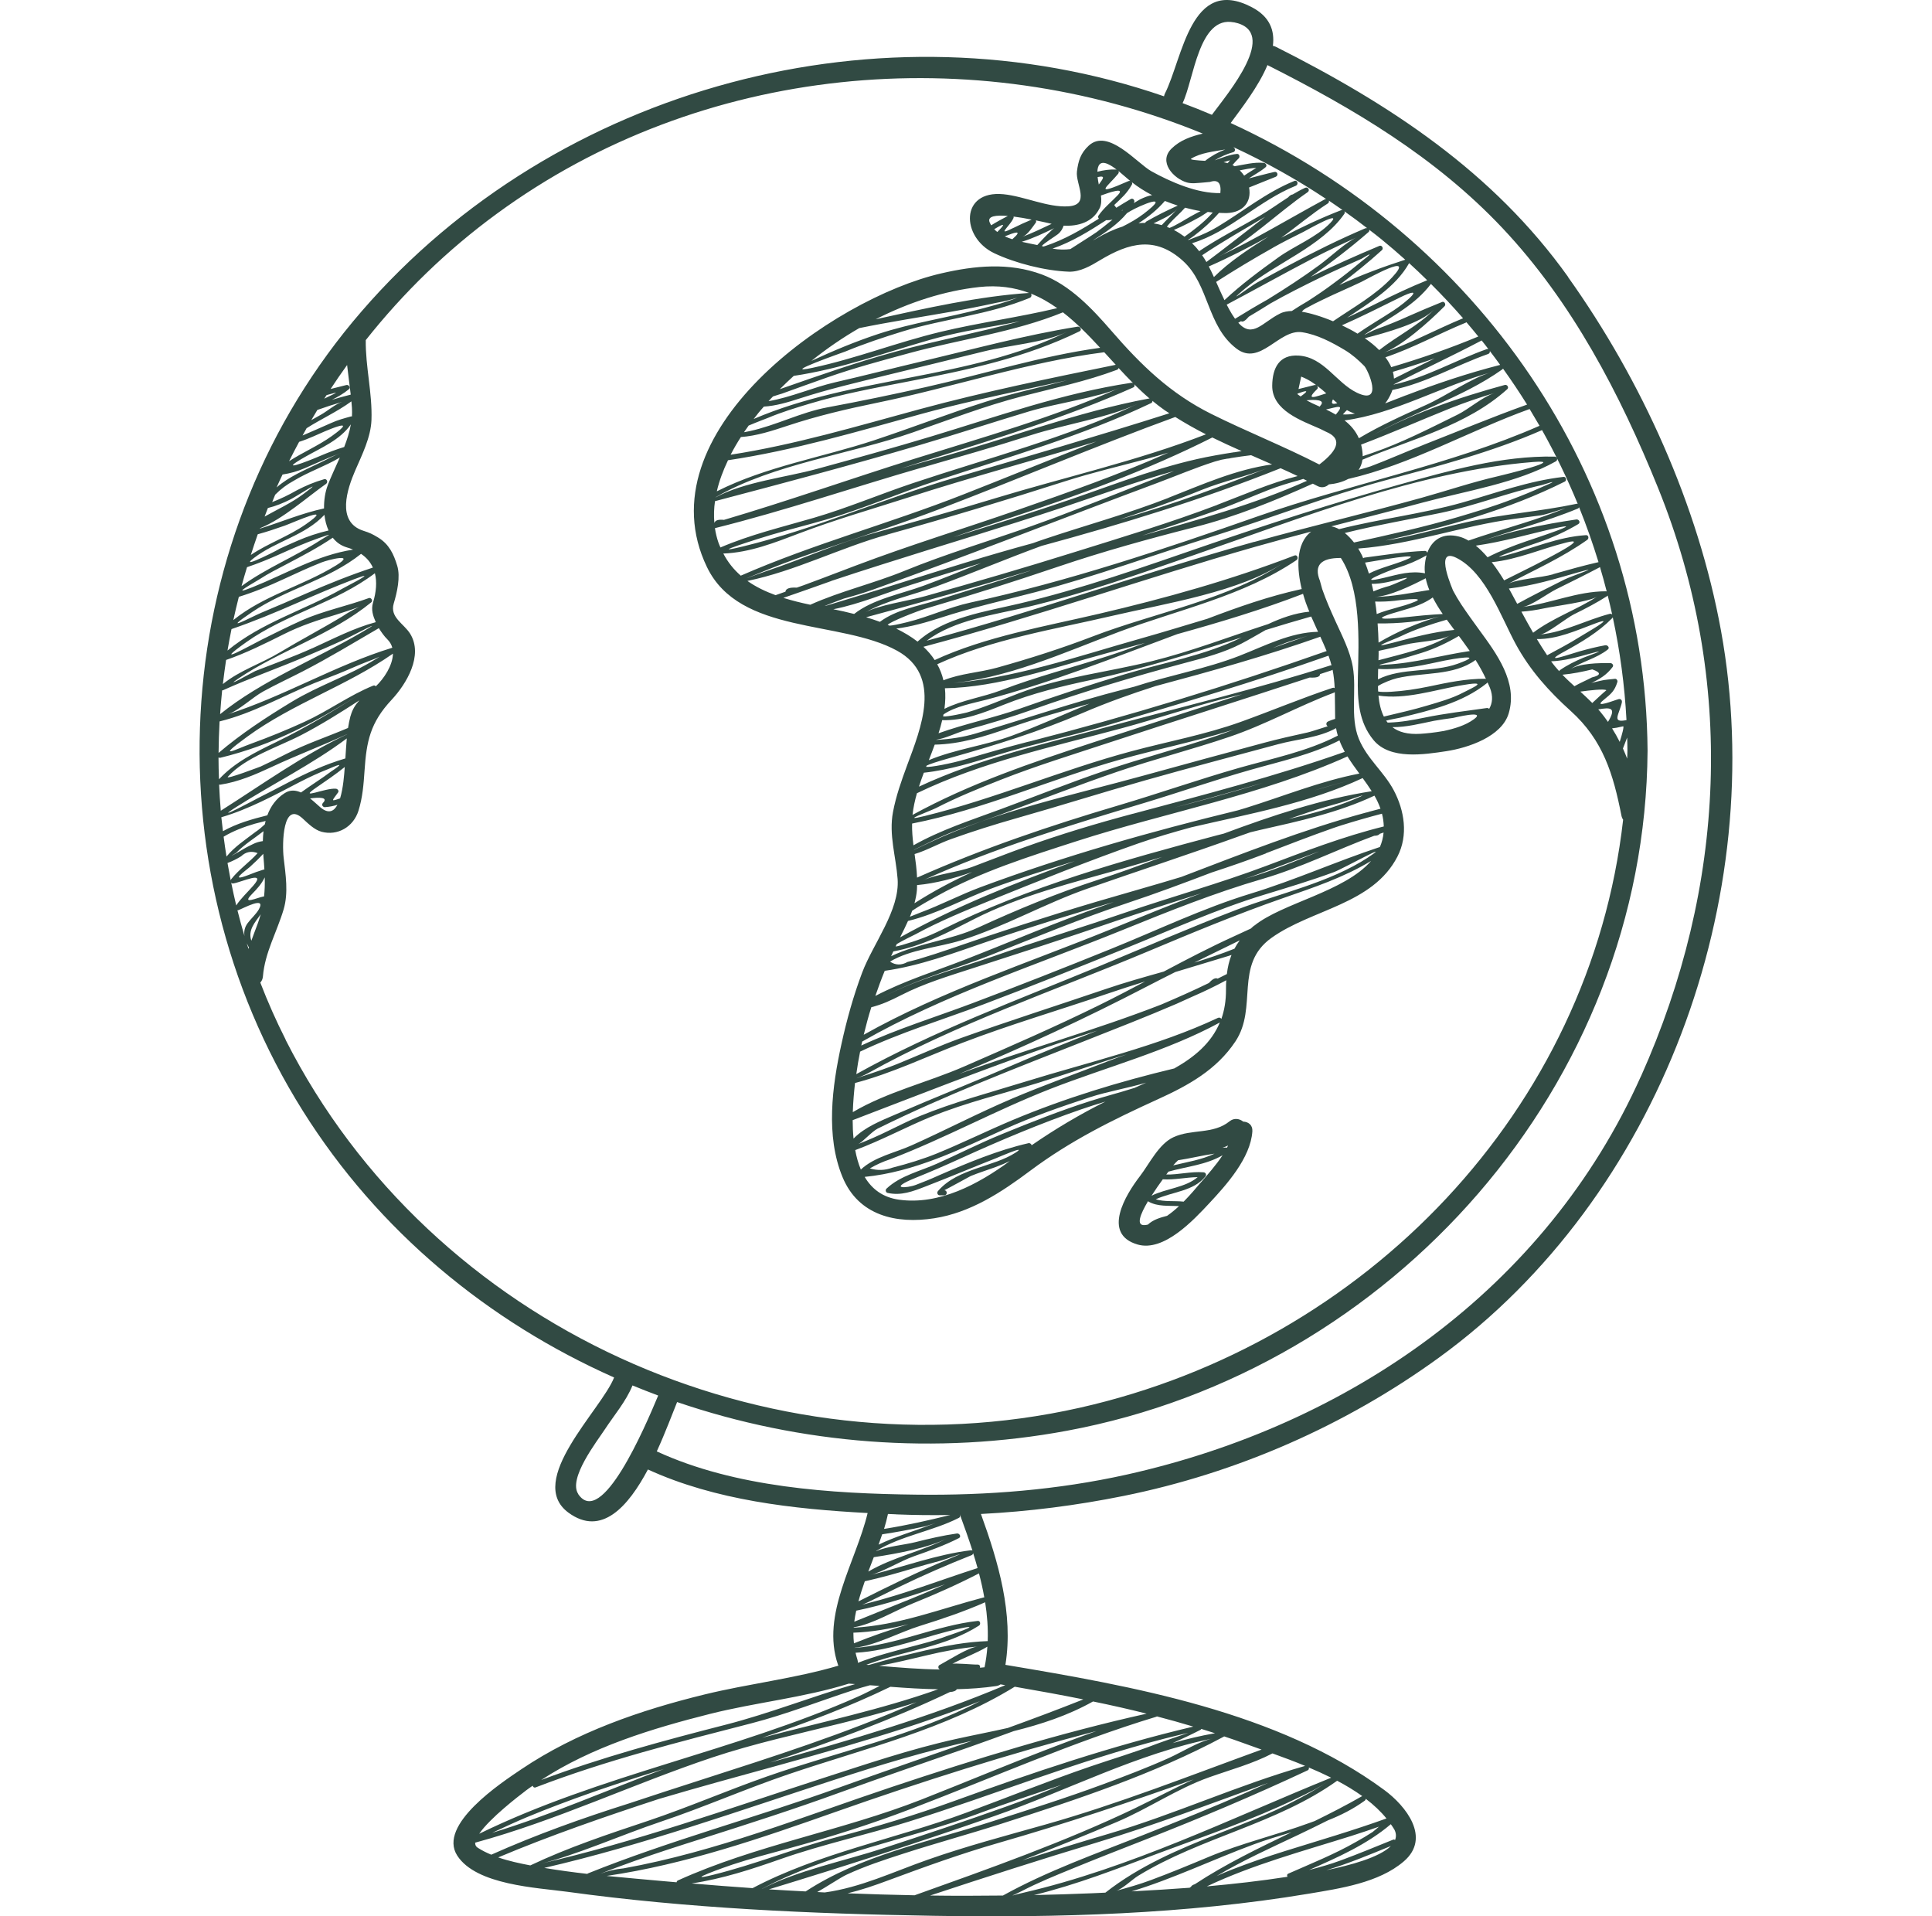 <svg xmlns="http://www.w3.org/2000/svg" width="121" height="120" viewBox="0 0 121 120" fill="none"><g clip-path="url(#clip0_4075_36943)"><path d="M71.242 77.933C72.889 78.414 74.754 76.4 75.72 75.367C76.804 74.208 78.325 72.518 78.435 70.845C78.46 70.445 78.174 70.247 77.863 70.238C77.636 70.053 77.288 69.986 77.002 70.222C75.968 71.052 74.645 70.681 73.489 71.216C72.569 71.642 71.985 72.885 71.389 73.66C70.502 74.811 68.99 77.28 71.246 77.933H71.242ZM75.216 74.035C74.914 74.394 74.544 74.832 74.132 75.249C73.548 75.186 72.922 75.27 72.384 75.102C73.41 74.63 74.754 74.6 75.489 73.681C75.578 73.572 75.523 73.424 75.376 73.412C74.59 73.348 73.817 73.568 73.044 73.551C73.099 73.479 73.141 73.42 73.178 73.37C74.321 73.049 75.531 72.948 76.569 72.345C76.149 72.986 75.599 73.589 75.22 74.035H75.216ZM76.838 71.882C76.838 71.882 76.8 71.861 76.775 71.861C76.704 71.861 76.636 71.874 76.565 71.878C76.683 71.835 76.8 71.789 76.914 71.734C76.888 71.785 76.863 71.831 76.838 71.882ZM73.784 72.657C74.548 72.543 75.304 72.35 76.069 72.244C75.258 72.628 74.355 72.767 73.477 72.978C73.582 72.855 73.683 72.75 73.784 72.657ZM72.826 73.85C73.548 73.9 74.275 73.724 75.01 73.715C74.242 74.373 73.023 74.427 72.12 74.878C72.359 74.503 72.615 74.141 72.826 73.85ZM71.905 75.219C71.905 75.219 71.922 75.241 71.935 75.249C72.515 75.573 73.187 75.489 73.838 75.531C73.599 75.755 73.351 75.961 73.09 76.138C72.653 76.252 72.225 76.374 71.893 76.686C71.834 76.699 71.775 76.711 71.716 76.716C71.115 76.779 71.414 76.037 71.901 75.219H71.905Z" fill="#314A43"></path><path d="M98.211 17.342C93.51 10.755 87.031 6.52 79.913 2.934C79.85 2.9 79.783 2.883 79.72 2.87C79.842 1.91 79.531 1.041 78.401 0.451C74.569 -1.555 74.078 3.646 72.96 5.854C72.93 5.913 72.914 5.976 72.901 6.031C55.263 -0.054 34.882 5.357 22.655 19.487C10.568 33.444 9.185 53.98 18.966 69.565C23.71 77.121 30.596 82.768 38.461 86.261C37.672 88.276 32.89 92.726 35.6 94.724C37.672 96.249 39.352 94.332 40.579 92.022C44.801 93.957 49.679 94.5 54.339 94.749C53.608 97.813 51.398 101.095 52.482 104.248C52.49 104.269 52.499 104.29 52.511 104.307C49.785 105.112 46.89 105.436 44.129 106.11C40.113 107.092 36.1 108.47 32.647 110.797C31.403 111.635 27.39 114.269 28.638 116.203C29.827 118.049 33.638 118.209 35.52 118.466C43.079 119.507 50.822 119.845 58.444 119.971C66.25 120.102 74.237 119.878 81.951 118.589C83.913 118.26 86.354 117.91 87.921 116.562C89.644 115.082 88.043 113.085 86.699 112.095C80.052 107.189 70.893 105.584 62.969 104.256C63.481 101.053 62.528 97.825 61.435 94.808C64.435 94.656 67.427 94.273 70.372 93.678C77.46 92.246 84.262 89.27 90.119 85.018C103.98 74.955 110.824 56.231 107.786 39.5C106.362 31.658 102.816 23.811 98.203 17.346L98.211 17.342ZM77.279 1.395C80.195 1.973 76.859 5.888 75.901 7.19C75.296 6.933 74.687 6.688 74.065 6.457C74.775 4.999 75.069 0.961 77.275 1.4L77.279 1.395ZM85.493 35.231C86.102 35.147 89.375 34.519 88.043 35.059C87.245 35.383 86.472 35.543 85.733 35.918C85.661 35.682 85.581 35.45 85.493 35.231ZM86.312 41.89C87.081 41.932 87.833 41.86 88.615 41.738C89.237 41.641 89.858 41.494 90.476 41.367C90.896 41.279 93.169 40.883 91.304 41.561C89.732 42.134 87.795 41.785 86.3 42.543C86.3 42.324 86.308 42.105 86.312 41.89ZM86.338 40.76C86.9 40.642 87.459 40.516 88.018 40.368C88.741 40.179 90.224 40.149 90.829 39.783C89.489 40.592 87.854 40.937 86.333 41.346C86.333 41.228 86.342 41.114 86.342 41.001C86.342 40.921 86.342 40.836 86.342 40.756L86.338 40.76ZM86.279 39.041C87.594 39.054 89.014 38.931 90.148 38.607C88.812 38.99 87.535 39.538 86.338 40.242C86.329 39.854 86.308 39.45 86.279 39.041ZM86.224 38.455C86.199 38.194 86.165 37.933 86.123 37.671C86.535 37.684 86.934 37.667 87.367 37.621C87.287 37.629 89.434 37.343 88.619 37.68C87.829 38.009 86.997 38.131 86.22 38.455H86.224ZM86.077 37.381C86.98 37.368 88.447 36.652 89.291 36.213C89.342 36.458 89.417 36.702 89.518 36.947C88.371 37.124 87.241 37.364 86.077 37.381ZM89.228 35.497C89.22 35.632 89.228 35.767 89.245 35.901C88.358 35.729 87.59 35.965 86.716 36.175C84.623 36.677 87.043 35.703 87.518 35.56C88.169 35.362 88.728 35.122 89.321 34.793C89.337 34.785 89.337 34.772 89.35 34.759C89.283 34.987 89.241 35.236 89.228 35.497ZM87.846 36.23C88.762 36.011 87.069 36.677 87.022 36.69C86.665 36.782 86.338 36.9 86.014 37.035C85.985 36.875 85.943 36.719 85.905 36.563C86.556 36.567 87.169 36.395 87.842 36.23H87.846ZM86.333 43.559C88.005 43.812 89.745 43.234 91.388 42.939C93.425 42.573 92.253 43.049 91.627 43.377C90.934 43.74 90.14 43.959 89.392 44.182C88.497 44.452 87.581 44.654 86.669 44.873C86.48 44.494 86.379 44.047 86.333 43.563V43.559ZM92.295 45.05C91.778 45.426 91.102 45.628 90.426 45.775C89.833 45.881 89.295 45.931 88.968 45.952C88.161 46.003 87.598 45.843 87.203 45.535C88.073 45.544 88.942 45.316 89.812 45.139C90.207 45.072 90.606 45.008 91.005 44.958C91.026 44.958 93.161 44.423 92.299 45.05H92.295ZM93.266 44.389C93.228 44.355 93.177 44.33 93.119 44.338C91.812 44.524 90.497 44.675 89.207 44.941C88.472 45.093 87.745 45.223 86.989 45.249C86.955 45.249 86.934 45.249 86.905 45.249C86.871 45.211 86.842 45.169 86.812 45.126C87.127 45.046 87.632 44.958 87.678 44.945C89.585 44.486 91.573 44.026 93.131 42.775C93.148 42.762 93.152 42.745 93.161 42.728C93.211 42.846 93.27 42.96 93.316 43.078C93.518 43.605 93.472 44.035 93.266 44.389ZM93.022 42.505C91.812 42.497 90.652 42.745 89.472 42.994C88.699 43.154 87.921 43.272 87.132 43.319C86.732 43.344 86.476 43.335 86.312 43.302C86.304 43.188 86.3 43.078 86.3 42.965C86.598 42.766 87.169 42.547 87.489 42.471C89.102 42.088 91.035 42.341 92.413 41.329C92.657 41.713 92.875 42.113 93.068 42.522C93.052 42.518 93.039 42.505 93.022 42.505ZM86.796 41.616C86.186 41.692 86.27 41.645 87.048 41.468C87.716 41.283 88.379 41.089 89.039 40.883C89.867 40.621 90.623 40.259 91.367 39.825C91.43 39.905 91.489 39.985 91.547 40.065C91.715 40.297 91.888 40.533 92.052 40.769C90.295 41.026 88.581 41.532 86.8 41.62L86.796 41.616ZM87.228 40.251C85.51 40.701 87.325 40.04 87.724 39.846C88.64 39.399 89.632 39.092 90.61 38.805C90.77 39.028 90.93 39.239 91.085 39.446C89.77 39.568 88.514 39.913 87.232 40.251H87.228ZM87.9 38.662C87.354 38.717 85.657 38.898 87.153 38.426C88.094 38.131 88.959 37.971 89.732 37.414C89.913 37.768 90.127 38.118 90.358 38.451C89.535 38.493 88.724 38.573 87.9 38.662ZM89.392 34.633C89.379 34.561 89.329 34.494 89.241 34.498C87.963 34.549 86.728 34.755 85.459 34.919C85.426 34.924 85.396 34.941 85.375 34.958C85.35 34.898 85.325 34.831 85.296 34.772C85.228 34.633 85.148 34.494 85.064 34.351C88.392 34.106 91.556 32.926 94.862 32.488C95.404 32.416 95.925 32.349 96.463 32.277C97.026 32.201 99.043 31.455 97.345 32.096C95.585 32.762 93.753 33.23 91.972 33.853C91.778 33.739 91.577 33.651 91.371 33.6C90.346 33.339 89.674 33.82 89.384 34.633H89.392ZM81.581 37.195C81.581 37.195 81.598 37.187 81.607 37.183C81.665 37.385 81.724 37.575 81.783 37.743C81.85 37.933 81.926 38.118 82.002 38.303C81.086 38.396 80.245 38.7 79.43 39.079C76.998 39.867 74.62 40.79 72.124 41.409C69.385 42.092 66.481 42.4 63.839 43.403C62.742 43.82 61.683 44.288 60.557 44.617C60.519 44.629 59.364 44.899 59.066 44.865C59.074 44.823 59.082 44.781 59.091 44.739C59.826 44.233 60.91 44.043 61.763 43.82C65.851 42.745 69.775 41.178 73.729 39.711C76.384 38.974 79.035 38.177 81.577 37.199L81.581 37.195ZM69.313 41.106C67.116 41.818 64.889 42.383 62.729 43.213C61.532 43.672 60.28 43.824 59.15 44.389C59.213 43.925 59.221 43.495 59.179 43.099C62.544 43.049 66.128 41.763 69.33 40.9C70.12 40.685 70.918 40.474 71.716 40.259C70.922 40.558 70.124 40.845 69.317 41.106H69.313ZM58.7 41.595C62.082 40.036 66.07 39.404 69.658 38.565C73.019 37.781 77.699 37.065 80.451 35.198C77.019 37.528 72.309 38.367 68.469 39.842C66.498 40.6 64.477 41.245 62.448 41.81C61.305 42.126 60.175 42.168 59.087 42.602C59.003 42.24 58.868 41.903 58.7 41.599V41.595ZM59.015 45.097C60.355 45.139 61.612 44.633 62.855 44.136C64.683 43.407 66.485 42.973 68.41 42.564C71.615 41.877 74.678 40.891 77.762 39.918C75.464 41.051 72.872 41.494 70.431 42.227C68.233 42.889 66.053 43.605 63.889 44.372C62.208 44.966 60.452 45.316 58.78 45.919C58.868 45.645 58.948 45.371 59.011 45.093L59.015 45.097ZM58.54 46.631C60.154 46.601 61.666 46.121 63.208 45.581C64.868 45 66.549 44.52 68.237 44.064C66.624 44.734 65.028 45.464 63.389 46.066C61.683 46.694 59.834 46.909 58.171 47.604C58.297 47.28 58.423 46.955 58.54 46.631ZM57.864 48.388C59.481 48.215 61.015 47.718 62.582 47.242C64.721 46.589 66.922 46.129 69.074 45.497C73.783 44.111 78.573 42.695 83.203 41.06C83.279 41.262 83.342 41.464 83.392 41.666C83.371 41.666 83.346 41.666 83.317 41.671C78.787 43.125 74.086 44.246 69.49 45.485C65.448 46.576 61.36 47.482 57.553 49.261C57.645 48.97 57.751 48.679 57.86 48.388H57.864ZM57.435 49.669C61.511 47.706 65.935 46.77 70.279 45.598C72.439 45.017 74.552 44.288 76.72 43.74C77.082 43.647 77.439 43.563 77.8 43.474C74.699 44.477 71.59 45.468 68.49 46.483C64.603 47.76 60.746 49.062 57.15 51.031C57.2 50.571 57.301 50.116 57.431 49.661L57.435 49.669ZM83.678 45.603C83.703 45.763 83.741 45.914 83.787 46.066C81.842 47.069 79.699 47.491 77.607 48.085C75.086 48.805 72.603 49.678 70.086 50.424C65.771 51.701 61.549 53.129 57.435 54.958C57.414 54.461 57.351 53.972 57.28 53.483C58.066 53.247 58.751 52.838 59.561 52.548C60.91 52.063 62.276 51.633 63.654 51.241C66.351 50.478 69.019 49.631 71.716 48.869C74.481 48.085 77.266 47.356 80.04 46.606C81.237 46.281 82.586 46.205 83.678 45.598V45.603ZM57.12 51.574C61.574 50.702 65.817 48.784 70.183 47.558C72.464 46.917 74.796 46.45 77.061 45.754C77.14 45.729 77.22 45.7 77.304 45.674C76.947 45.813 76.59 45.948 76.225 46.07C73.893 46.858 71.506 47.474 69.174 48.27C66.981 49.02 64.817 49.88 62.641 50.685C60.792 51.368 58.923 51.97 57.209 52.935C57.154 52.484 57.112 52.033 57.124 51.574H57.12ZM57.427 55.717C57.435 55.62 57.431 55.523 57.435 55.426C58.629 55.316 59.767 55 60.889 54.608C59.641 55.177 58.431 55.822 57.272 56.564C57.347 56.281 57.406 55.999 57.427 55.717ZM56.414 58.612C56.566 58.313 56.725 57.997 56.868 57.672C58.683 57.234 60.339 56.294 62.091 55.641C63.801 55.005 65.557 54.461 67.313 53.922C63.586 55.287 59.822 56.77 56.372 58.7C56.385 58.671 56.398 58.641 56.414 58.616V58.612ZM55.944 59.581C57.751 59.248 59.339 58.41 60.986 57.567C63.91 56.071 67.2 55.274 70.347 54.381C71.162 54.149 71.973 53.909 72.788 53.664C71.435 54.174 70.09 54.667 68.75 55.101C66.195 55.932 63.712 56.96 61.271 58.081C59.523 58.886 57.519 59.054 55.809 59.88C55.856 59.779 55.902 59.678 55.948 59.581H55.944ZM55.406 60.795C57.608 60.483 59.675 59.703 61.784 58.983C64.418 58.081 67.082 57.268 69.758 56.484C69.54 56.56 69.321 56.644 69.107 56.715C66.195 57.723 63.364 58.953 60.494 60.07C58.561 60.824 56.645 61.414 54.822 62.367C55.007 61.836 55.196 61.313 55.41 60.795H55.406ZM79.271 53.437C80.67 52.902 82.065 52.358 83.481 51.861C83.669 51.793 83.859 51.734 84.043 51.675C84.875 51.414 85.712 51.174 86.552 50.955C86.619 51.208 86.657 51.473 86.665 51.755C84.136 52.379 81.712 53.315 79.275 54.233C76.371 55.325 73.38 56.155 70.447 57.158C67.712 58.093 64.944 58.932 62.217 59.885C59.717 60.757 56.977 61.41 54.683 62.784C56.948 61.427 59.591 60.774 62.032 59.813C64.889 58.684 67.721 57.508 70.641 56.538C72.401 55.953 74.145 55.3 75.884 54.638C77.023 54.267 78.153 53.875 79.279 53.445L79.271 53.437ZM82.598 53.323C81.165 53.917 79.728 54.516 78.233 54.95C78.128 54.979 78.023 55.017 77.918 55.047C78.166 54.962 78.413 54.882 78.661 54.79C79.981 54.313 81.287 53.803 82.602 53.319L82.598 53.323ZM54.578 63.071C55.225 62.91 55.797 62.649 56.435 62.32C57.868 61.583 59.427 61.119 60.956 60.622C63.901 59.67 66.847 58.726 69.771 57.714C71.594 57.086 73.435 56.517 75.271 55.927C73.326 56.64 71.41 57.444 69.494 58.224C64.372 60.306 58.94 62.076 54.095 64.798C54.238 64.217 54.389 63.644 54.57 63.075L54.578 63.071ZM85.691 53.69C83.27 55.274 80.17 55.932 77.485 56.956C74.594 58.06 71.758 59.299 68.901 60.483C63.746 62.62 58.511 64.541 53.629 67.264C53.696 66.792 53.772 66.324 53.868 65.856C56.377 64.659 59.045 63.859 61.645 62.877C64.591 61.764 67.519 60.588 70.439 59.408C73.33 58.241 76.157 56.952 79.149 56.037C80.624 55.586 82.094 55.148 83.543 54.613C84.106 54.406 87.354 52.594 85.691 53.685V53.69ZM53.549 67.82C55.86 67.213 58.019 66.168 60.25 65.312C63.225 64.17 66.317 63.264 69.334 62.236C70.128 61.966 70.922 61.709 71.721 61.461C70.775 61.962 69.826 62.459 68.868 62.931C66.091 64.301 63.225 65.544 60.389 66.783C58.12 67.774 55.557 68.376 53.41 69.645C53.431 68.983 53.49 68.351 53.549 67.82ZM54.994 69.118C54.948 69.139 54.902 69.156 54.86 69.177C54.906 69.156 54.948 69.139 54.994 69.118ZM54.377 69.417C54.284 69.468 54.183 69.51 54.095 69.56C54.188 69.51 54.284 69.463 54.377 69.417ZM65.528 65.595C66.586 65.224 67.653 64.883 68.721 64.541C66.981 65.228 65.242 65.915 63.528 66.657C61.066 67.727 58.574 68.713 56.108 69.78C55.183 70.18 54.162 70.576 53.457 71.301C53.419 70.917 53.402 70.53 53.402 70.146C57.435 68.604 61.452 67.019 65.528 65.595ZM58.334 69.927C60.481 69.046 62.809 68.494 65.023 67.811C66.885 67.234 68.716 66.585 70.582 66.025C70.191 66.16 69.8 66.294 69.427 66.442C67.418 67.226 65.376 67.951 63.393 68.793C61.263 69.7 59.213 70.774 57.099 71.722C56.062 72.19 54.767 72.439 53.914 73.24C53.755 72.864 53.642 72.451 53.562 72.022C55.192 71.419 56.721 70.585 58.33 69.923L58.334 69.927ZM71.006 68.14C70.099 68.431 69.162 68.667 68.322 68.937C66.427 69.539 64.574 70.273 62.733 71.027C61.381 71.579 60.066 72.245 58.734 72.847C57.662 73.336 56.398 73.606 55.52 74.436C55.435 74.516 55.473 74.677 55.591 74.702C56.435 74.891 57.166 74.609 57.961 74.301C59.469 73.72 60.956 73.088 62.46 72.498C62.355 72.54 64.431 71.642 63.616 72.173C62.897 72.641 62.007 72.873 61.204 73.155C60.28 73.48 59.402 73.829 58.746 74.584C58.658 74.685 58.713 74.853 58.86 74.853H59.141C59.343 74.853 59.343 74.537 59.141 74.537C59.162 74.537 60.771 73.657 60.797 73.644C61.292 73.442 61.809 73.282 62.309 73.1C62.637 72.982 62.948 72.852 63.25 72.704C61.284 74.15 58.822 75.477 56.305 75.127C55.276 74.984 54.595 74.445 54.154 73.699C57.272 73.391 60.061 72.001 62.889 70.724C64.641 69.931 66.456 69.303 68.279 68.705C69.326 68.364 70.632 68.14 71.784 67.799C71.527 67.917 71.271 68.031 71.015 68.144L71.006 68.14ZM64.612 71.718C64.591 71.638 64.502 71.566 64.414 71.588C62.507 72.022 60.616 72.814 58.822 73.594C58.343 73.813 57.86 74.011 57.368 74.196C56.784 74.419 55.566 74.478 57.326 73.766C58.301 73.374 59.255 72.957 60.217 72.519C62.679 71.398 65.154 70.357 67.708 69.472C68.208 69.299 68.721 69.139 69.233 68.983C67.616 69.792 66.103 70.69 64.612 71.718ZM73.552 66.906C70.103 67.731 66.687 68.768 63.414 70.142C61.83 70.808 60.288 71.571 58.696 72.224C57.784 72.595 56.847 72.877 55.894 73.121C55.427 73.294 54.956 73.311 54.478 73.168C54.881 72.932 55.305 72.742 55.751 72.595C59.162 71.293 62.372 69.522 65.78 68.191C69.263 66.83 73.115 65.818 76.397 64.031C75.859 65.321 74.804 66.198 73.548 66.906H73.552ZM76.493 63.808C76.456 63.741 76.367 63.699 76.279 63.741C72.51 65.519 68.174 66.509 64.196 67.74C61.986 68.423 59.721 69.021 57.578 69.902C56.914 70.176 56.267 70.509 55.62 70.82C55.003 71.124 54.377 71.398 53.738 71.647C54.024 71.533 54.583 70.867 54.973 70.673C59.137 68.612 63.599 66.901 67.918 65.195C69.847 64.432 71.779 63.682 73.687 62.86C74.014 62.717 74.338 62.565 74.666 62.417C75.388 62.105 76.099 61.764 76.8 61.385C76.787 61.575 76.783 61.768 76.783 61.971C76.787 62.666 76.683 63.269 76.493 63.808ZM76.838 60.997C76.649 61.094 76.456 61.187 76.262 61.284C76.124 61.212 75.939 61.305 75.712 61.558C74.733 62.034 73.737 62.476 72.737 62.902C68.586 64.52 64.259 65.709 60.07 67.255C64.044 65.599 67.994 63.77 71.813 61.785C72.409 61.478 73.006 61.17 73.607 60.871C74.725 60.529 75.842 60.196 76.968 59.855C77.023 59.838 77.073 59.817 77.128 59.8C76.981 60.171 76.888 60.567 76.838 60.997ZM77.317 59.408C76.498 59.737 75.653 60.019 74.792 60.281C75.741 59.813 76.691 59.349 77.645 58.886C77.519 59.054 77.409 59.227 77.317 59.404V59.408ZM78.556 57.955C78.477 58.018 78.409 58.085 78.338 58.148C77.972 58.317 77.611 58.486 77.25 58.65C75.771 59.324 74.325 60.078 72.888 60.841C71.662 61.187 70.439 61.528 69.254 61.933C66.229 62.961 63.179 63.934 60.171 65.009C58.83 65.49 57.528 66.088 56.209 66.623C55.557 66.884 54.898 67.112 54.234 67.327C53.889 67.436 53.713 67.5 53.641 67.525C53.755 67.483 54.095 67.352 54.364 67.205C59.902 64.112 65.994 62.055 71.83 59.606C74.649 58.422 77.477 57.242 80.367 56.239C82.283 55.573 84.157 54.95 85.871 53.913C84.191 55.852 80.313 56.547 78.561 57.963L78.556 57.955ZM86.421 53.041C83.707 53.938 81.094 55.114 78.338 55.957C75.346 56.871 72.51 58.237 69.615 59.408C66.721 60.58 63.813 61.726 60.893 62.826C58.566 63.703 56.196 64.427 53.94 65.473C53.957 65.388 53.978 65.308 53.999 65.224C59.112 62.295 64.885 60.441 70.321 58.233C73.199 57.065 76.073 55.911 79.061 55.042C81.468 54.343 83.72 53.205 86.069 52.337C86.241 52.337 86.359 52.295 86.413 52.215C86.493 52.185 86.573 52.16 86.653 52.135C86.623 52.463 86.543 52.763 86.421 53.045V53.041ZM85.72 50.845C85.657 50.862 85.585 50.875 85.51 50.896C81.619 51.953 77.8 53.458 73.993 54.912C72.246 55.443 70.485 55.932 68.729 56.45C65.641 57.364 62.578 58.359 59.536 59.413C58.868 59.644 58.196 59.859 57.519 60.062C57.293 60.121 57.066 60.18 56.839 60.239C56.452 60.458 56.087 60.449 55.742 60.218C57.028 59.446 58.755 59.333 60.171 58.894C62.88 58.051 65.439 56.576 68.137 55.637C71.326 54.524 74.535 53.475 77.716 52.328C77.913 52.257 78.115 52.189 78.313 52.118C78.51 52.071 78.712 52.021 78.913 51.974C81.363 51.422 83.8 50.896 86.081 49.825C86.233 50.087 86.359 50.36 86.459 50.643C86.212 50.706 85.968 50.769 85.724 50.837L85.72 50.845ZM80.712 51.288C81.102 51.157 81.489 51.022 81.88 50.891C82.577 50.655 83.283 50.453 83.993 50.255C84.228 50.192 86.291 49.438 84.783 50.065C83.476 50.609 82.102 50.971 80.712 51.288ZM76.645 52.202C76.506 52.236 76.367 52.27 76.229 52.307C70.355 53.867 64.427 55.519 58.977 58.228C58.162 58.633 57.368 58.928 56.503 59.177C56.297 59.236 56.171 59.265 56.091 59.273C56.116 59.223 56.141 59.168 56.166 59.118C56.515 58.903 57.28 58.536 57.335 58.507C58.834 57.693 60.419 57.04 61.998 56.399C65.078 55.156 68.166 53.909 71.3 52.813C72.388 52.434 73.493 52.114 74.603 51.81C78.254 50.963 81.985 50.297 85.342 48.725C85.539 48.995 85.733 49.269 85.909 49.547C82.779 50.036 79.695 51.068 76.645 52.202ZM82.291 49.509C83.064 49.265 83.842 49.037 84.636 48.852C83.846 49.037 83.069 49.273 82.291 49.509ZM78.023 50.596C77.859 50.647 77.691 50.698 77.527 50.744C72.078 52.071 66.679 53.597 61.41 55.557C60.141 56.029 58.935 56.665 57.666 57.137C57.553 57.179 57.246 57.31 56.986 57.407C57.036 57.28 57.087 57.158 57.129 57.032C57.637 56.694 58.171 56.395 58.704 56.1C61.435 54.583 64.473 53.631 67.435 52.674C73.052 50.862 78.993 49.8 84.392 47.368C84.619 47.739 84.875 48.089 85.136 48.443C82.691 48.915 80.392 49.859 78.023 50.596ZM73.174 50.676C74.737 50.251 76.3 49.829 77.859 49.379C78.271 49.261 78.682 49.142 79.094 49.02C77.157 49.627 75.17 50.154 73.174 50.672V50.676ZM70.964 50.955C68.67 51.566 66.401 52.248 64.166 53.053C63.078 53.445 62.007 53.871 60.923 54.276C59.935 54.642 58.73 54.714 57.788 55.135C62.297 53.091 66.985 51.692 71.708 50.268C73.914 49.602 76.09 48.843 78.304 48.215C80.207 47.672 82.115 47.267 83.888 46.365C83.981 46.614 84.094 46.85 84.22 47.082C79.88 48.611 75.401 49.77 70.96 50.959L70.964 50.955ZM83.178 45.181C83.027 45.236 83.048 45.434 83.157 45.48C82.67 45.636 82.035 45.839 81.892 45.868C80.976 46.07 80.082 46.268 79.174 46.513C76.657 47.191 74.141 47.87 71.632 48.565C67.242 49.779 62.368 50.794 58.242 52.75C57.692 53.011 57.385 53.154 57.242 53.222C57.242 53.222 57.242 53.218 57.242 53.214C57.524 53.074 58.334 52.682 58.612 52.552C59.927 51.924 61.36 51.494 62.725 50.988C65.132 50.099 67.532 49.164 69.96 48.333C72.284 47.541 74.666 46.934 76.989 46.146C79.237 45.388 81.325 44.212 83.543 43.377C83.564 43.369 83.585 43.356 83.598 43.344C83.615 43.896 83.606 44.452 83.619 45.017C83.468 45.063 83.321 45.114 83.178 45.177V45.181ZM83.46 43.074C81.518 43.719 79.636 44.511 77.716 45.202C75.493 46.003 73.141 46.433 70.863 47.044C66.494 48.215 62.309 50.019 57.923 51.098C56.238 51.511 58.246 50.794 58.616 50.605C59.952 49.918 61.347 49.353 62.746 48.805C64.914 47.954 67.149 47.267 69.359 46.538C73.578 45.152 77.808 43.816 82.023 42.429C82.46 42.455 82.674 42.383 82.674 42.214C82.918 42.134 83.161 42.054 83.405 41.974C83.426 41.966 83.443 41.957 83.46 41.945C83.535 42.324 83.573 42.707 83.59 43.095C83.556 43.07 83.514 43.057 83.46 43.078V43.074ZM64.41 46.445C63.091 46.783 61.788 47.158 60.481 47.545C59.574 47.815 58.238 48.064 58.003 48.022C58.011 47.996 58.024 47.971 58.032 47.946C58.188 47.861 58.641 47.706 59.54 47.453C62.372 46.652 65.074 45.822 67.792 44.654C69.309 44.001 70.834 43.458 72.372 42.965C75.846 42.037 79.271 41.077 82.691 39.871C82.825 40.166 82.96 40.465 83.085 40.769C76.993 42.918 70.666 44.852 64.41 46.45V46.445ZM79.733 40.571C80.002 40.457 80.275 40.347 80.548 40.246C81.002 40.082 81.472 39.964 81.922 39.808C81.195 40.065 80.464 40.318 79.737 40.571H79.733ZM77.636 41.064C75.51 41.89 73.216 42.294 71.04 43.002C70.813 43.061 70.586 43.116 70.363 43.175C67.229 43.976 64.208 45.017 61.112 45.931C60.305 46.172 59.481 46.289 58.645 46.332C58.645 46.332 58.645 46.327 58.645 46.323C59.217 46.239 59.977 45.86 60.502 45.716C61.927 45.333 63.292 44.924 64.683 44.431C67.83 43.319 71.023 42.366 74.246 41.506C75.439 41.19 76.657 40.874 77.758 40.301C78.233 40.053 78.745 39.749 79.266 39.454C80.212 39.163 81.157 38.877 82.119 38.607C82.258 38.927 82.401 39.243 82.548 39.564C80.804 39.602 79.233 40.44 77.632 41.064H77.636ZM81.527 36.892C81.527 36.892 81.506 36.892 81.497 36.892C79.477 37.334 77.535 38.017 75.611 38.75C74.229 39.163 72.847 39.589 71.456 39.981C67.578 41.072 63.334 42.556 59.297 42.796C62.902 42.581 66.729 40.824 70.069 39.572C73.775 38.186 77.884 37.322 81.199 35.075C81.338 34.983 81.254 34.717 81.077 34.785C77.077 36.323 72.994 37.461 68.822 38.438C65.439 39.231 61.725 39.863 58.54 41.334C58.343 41.03 58.103 40.756 57.834 40.503C64.834 38.645 71.662 36.222 78.628 34.237C79.787 33.908 80.951 33.596 82.119 33.289C81.119 34.06 81.228 35.661 81.527 36.892ZM78.544 33.933C71.666 35.855 64.935 38.27 58.036 40.124C59.784 38.809 62.305 38.493 64.359 38.009C67.901 37.17 71.355 35.939 74.792 34.755C81.569 32.42 88.829 29.5 96.03 28.931C98.169 28.762 94.173 29.74 93.787 29.829C92.178 30.2 90.619 30.731 89.031 31.173C85.548 32.138 82.031 32.968 78.548 33.938L78.544 33.933ZM84.8 33.971C84.627 33.752 84.434 33.546 84.224 33.377C86.207 32.884 88.22 32.538 90.22 32.121C92.375 31.67 94.43 30.853 96.581 30.372C97.442 30.094 97.446 30.132 96.602 30.486C95.967 30.768 95.329 31.034 94.682 31.274C93.56 31.708 92.404 32.054 91.253 32.395C89.132 33.019 86.968 33.495 84.804 33.971H84.8ZM92.434 34.169C94.106 33.933 95.728 33.453 97.379 33.082C99.564 32.589 96.001 33.756 95.593 33.895C94.753 34.182 93.955 34.494 93.165 34.898C92.934 34.629 92.69 34.38 92.43 34.169H92.434ZM93.421 35.206C95.043 35.042 96.53 34.363 98.11 33.971C99.589 33.6 97.055 34.894 96.82 35.021C95.959 35.484 95.072 35.901 94.203 36.344C93.976 35.973 93.715 35.577 93.425 35.206H93.421ZM94.707 37.229C94.644 37.111 94.572 36.984 94.501 36.854C95.967 36.685 97.362 36.264 98.791 35.855C100.572 35.349 98.408 36.078 98.001 36.281C97.001 36.778 96.005 37.279 95.022 37.815C94.917 37.617 94.812 37.423 94.703 37.225L94.707 37.229ZM95.287 38.303C95.761 38.27 96.219 38.202 96.707 38.097C97.442 37.941 99.513 37.688 100.022 37.364C98.719 38.202 97.261 38.687 96.018 39.623C95.77 39.188 95.522 38.75 95.287 38.308V38.303ZM96.253 40.019C97.53 40.036 98.698 39.492 99.887 39.05C101.404 38.48 99.257 39.677 98.917 39.897C98.266 40.309 97.576 40.663 96.896 41.034C96.673 40.701 96.459 40.364 96.253 40.023V40.019ZM97.652 42.033C97.476 41.839 97.308 41.641 97.152 41.422C97.152 41.422 97.152 41.414 97.144 41.414C97.984 41.38 98.757 41.161 99.581 40.933C100.971 40.55 99.341 41.11 99.156 41.19C98.631 41.418 98.173 41.637 97.703 41.962C97.677 41.978 97.66 42.004 97.652 42.033ZM98.606 42.973C98.35 42.741 98.093 42.505 97.854 42.252C98.497 42.193 99.089 42.071 99.724 41.919C100.286 42.117 100.278 42.282 99.703 42.421C99.333 42.615 98.963 42.766 98.606 42.973ZM100.61 43.221C100.417 43.377 99.992 43.769 99.724 44.022C99.48 43.778 99.228 43.542 98.976 43.31C99.551 43.23 100.484 43.12 100.61 43.226V43.221ZM100.211 44.553C100.173 44.507 100.135 44.469 100.097 44.423C100.837 44.296 101.274 44.279 100.707 45.206C100.551 44.987 100.392 44.768 100.211 44.553ZM101.648 45.48C101.74 45.459 101.581 46.016 101.442 46.458C101.299 46.172 101.139 45.889 100.963 45.611C101.207 45.586 101.253 45.573 101.648 45.485V45.48ZM101.908 46.188C101.917 46.462 101.925 46.736 101.925 47.01C101.925 47.179 101.912 47.343 101.908 47.507C101.828 47.292 101.736 47.082 101.644 46.871C101.707 46.703 101.803 46.45 101.908 46.188ZM101.576 43.972C101.602 43.849 101.505 43.752 101.383 43.778C101.228 43.807 99.698 44.423 100.438 43.828C100.912 43.445 101.127 43.26 101.295 42.707C101.324 42.615 101.244 42.497 101.144 42.509C100.337 42.594 100.581 42.551 99.77 42.741C99.736 42.749 99.69 42.762 99.644 42.783C100.194 42.518 100.614 42.278 101.001 41.763C101.076 41.662 100.976 41.527 100.866 41.527C100.148 41.515 98.904 41.527 98.316 41.932C99.068 41.418 99.967 41.249 100.698 40.672C100.837 40.562 100.681 40.385 100.543 40.406C99.997 40.503 99.471 40.638 98.938 40.786C98.413 40.929 96.451 41.633 97.934 40.824C99.03 40.225 100.097 39.597 100.98 38.704C100.997 38.687 101.001 38.666 101.005 38.645C101.459 40.756 101.749 42.914 101.866 45.093C100.908 45.291 101.412 44.743 101.581 43.972H101.576ZM100.824 38.438C99.345 38.822 97.993 39.581 96.455 39.736C96.9 39.69 98.097 38.704 98.576 38.468C99.295 38.114 99.992 37.756 100.665 37.322C100.677 37.313 100.681 37.301 100.69 37.292C100.791 37.688 100.883 38.084 100.971 38.485C100.934 38.447 100.883 38.422 100.824 38.438ZM100.585 37.027C98.774 37.027 97.139 37.785 95.358 38.009C95.913 37.937 96.934 37.161 97.463 36.9C98.383 36.445 99.299 35.994 100.207 35.514C100.358 36.019 100.497 36.529 100.627 37.039C100.614 37.039 100.602 37.027 100.585 37.027ZM97.266 35.965C96.505 36.184 95.035 36.251 94.421 36.576C96.114 35.687 97.837 34.919 99.408 33.807C99.526 33.723 99.497 33.504 99.329 33.512C97.576 33.621 96.001 34.338 94.316 34.776C92.736 35.185 96.043 34.072 96.333 33.971C97.224 33.668 98.034 33.301 98.845 32.821C99.009 32.724 98.892 32.509 98.724 32.53C96.661 32.829 94.442 33.289 92.484 33.992C94.581 33.238 96.745 32.707 98.808 31.852C98.854 31.835 98.883 31.801 98.9 31.767C99.354 32.892 99.757 34.039 100.114 35.202C99.152 35.421 98.211 35.687 97.266 35.956V35.965ZM98.724 31.552C96.421 32.037 94.077 32.193 91.783 32.715C90.526 33.002 89.283 33.335 88.031 33.617C87.615 33.71 87.195 33.786 86.77 33.853C90.627 32.973 94.455 31.936 98.005 30.157C98.139 30.09 98.081 29.846 97.925 29.863C95.732 30.111 93.69 30.874 91.577 31.472C89.047 32.189 86.417 32.488 83.867 33.137C83.712 33.053 83.548 32.994 83.38 32.96C85.291 32.467 87.207 31.982 89.115 31.468C91.804 30.743 95.005 30.259 97.446 28.889C97.585 28.809 97.522 28.598 97.366 28.594C94.039 28.527 90.783 29.471 87.606 30.355C83.518 31.498 79.485 32.796 75.472 34.178C71.632 35.501 67.784 36.867 63.822 37.802C61.696 38.303 59.15 38.662 57.465 40.179C57.066 39.867 56.616 39.602 56.133 39.365C57.078 39.243 57.99 38.982 58.927 38.679C60.876 38.047 62.847 37.604 64.83 37.086C68.595 36.099 72.279 34.742 75.993 33.575C79.59 32.446 83.081 31.076 86.724 30.09C90.064 29.188 93.4 28.328 96.577 26.934C97.413 28.425 98.16 29.968 98.812 31.552C98.787 31.544 98.757 31.54 98.724 31.548V31.552ZM46.894 26.647C47.432 26.419 48.032 26.196 48.1 26.167C48.953 25.808 49.843 25.539 50.726 25.273C52.738 24.671 54.814 24.291 56.872 23.891C60.561 23.174 64.217 22.412 67.611 20.747C67.784 20.663 67.653 20.431 67.49 20.456C64.187 20.983 60.965 21.864 57.713 22.635C55.91 23.061 54.12 23.524 52.318 23.937C50.898 24.262 49.57 24.873 48.133 25.122C48.221 25.02 48.318 24.928 48.411 24.826C48.734 24.721 49.011 24.637 48.953 24.658C49.906 24.317 50.856 23.967 51.814 23.634C53.499 23.044 55.225 22.58 56.948 22.113C60.12 21.249 63.519 20.806 66.57 19.559C67.397 20.199 68.158 20.975 68.901 21.78C65.212 22.285 61.595 23.432 57.965 24.245C55.919 24.704 53.864 25.13 51.801 25.513C50.154 25.821 48.604 26.639 46.957 26.997C46.818 27.026 46.701 27.052 46.596 27.068C46.692 26.925 46.789 26.786 46.89 26.647H46.894ZM58.893 20.785C56.192 21.434 53.604 22.454 50.881 23.035C48.692 23.503 52.898 22.032 52.957 22.007C54.116 21.527 55.309 21.131 56.511 20.76C59.162 19.946 61.906 19.723 64.494 18.653C64.603 18.606 64.633 18.459 64.565 18.387C65.154 18.619 65.695 18.931 66.212 19.297C63.788 19.875 61.313 20.203 58.889 20.785H58.893ZM64.452 18.345C61.301 18.552 57.994 19.302 54.843 19.993C56.914 18.939 59.129 18.214 61.334 17.974C62.511 17.848 63.532 17.999 64.452 18.345ZM53.822 20.545C55.721 20.157 57.641 19.862 59.553 19.525C60.511 19.356 61.469 19.167 62.418 18.96C62.859 18.884 63.292 18.779 63.717 18.64C63.023 18.927 62.292 19.112 61.57 19.306C59.385 19.896 57.158 20.203 54.998 20.916C53.57 21.388 52.179 21.969 50.814 22.601C51.755 21.847 52.763 21.152 53.818 20.545H53.822ZM49.717 23.537C52.642 23.103 55.414 22.091 58.246 21.282C59.738 20.857 61.267 20.595 62.792 20.326C63.154 20.262 63.511 20.187 63.872 20.119C61.313 20.823 58.679 21.316 56.12 22.011C53.65 22.681 51.251 23.529 48.839 24.371C49.121 24.085 49.415 23.811 49.713 23.537H49.717ZM47.453 25.914C47.575 25.762 47.709 25.614 47.839 25.463C48.6 25.416 49.339 25.193 50.095 24.949C51.885 24.367 53.684 23.95 55.515 23.499C57.536 23.002 59.561 22.521 61.582 22.016C63.204 21.611 65.431 21.463 66.83 20.777C60.662 23.802 53.482 23.545 47.201 26.238C47.285 26.129 47.373 26.015 47.461 25.91L47.453 25.914ZM46.402 27.368C47.398 27.296 48.356 26.98 49.314 26.664C51.196 26.04 53.024 25.614 54.969 25.214C59.683 24.249 64.385 22.665 69.158 22.058C69.397 22.319 69.637 22.584 69.88 22.846C69.88 22.846 69.876 22.846 69.872 22.846C65.775 23.68 61.658 24.527 57.62 25.619C53.688 26.685 49.789 27.852 45.759 28.476C45.957 28.093 46.171 27.722 46.402 27.368ZM75.561 16.415C75.477 16.267 75.384 16.12 75.288 15.981C75.296 15.981 75.304 15.977 75.313 15.968C76.586 15.117 77.918 14.358 79.233 13.579C79.04 13.726 78.846 13.878 78.653 14.025C77.628 14.818 76.611 15.623 75.573 16.394C75.565 16.398 75.565 16.406 75.556 16.411L75.561 16.415ZM75.737 16.672C77.006 16.116 78.229 15.483 79.439 14.818C78.216 15.585 76.998 16.381 76.027 17.35C75.926 17.123 75.817 16.899 75.704 16.68C75.712 16.68 75.725 16.68 75.733 16.672H75.737ZM79.728 15.509C80.35 15.159 80.989 14.839 81.628 14.523C81.846 14.413 84.161 13.086 83.317 13.962C82.439 14.873 81.081 15.387 80.061 16.12C78.892 16.959 77.737 17.814 76.687 18.796C76.498 18.408 76.329 18.025 76.166 17.654C77.334 16.904 78.519 16.192 79.728 15.513V15.509ZM76.859 19.061C78.653 18.109 80.426 17.119 82.228 16.179C83.128 15.711 84.048 15.281 84.976 14.864C84.279 15.176 83.388 16.04 82.64 16.592C81.59 17.363 80.497 18.075 79.384 18.758C78.699 19.142 78.023 19.546 77.35 19.963C77.287 19.875 77.225 19.782 77.157 19.672C77.035 19.47 76.926 19.272 76.825 19.074C76.838 19.074 76.846 19.07 76.859 19.066V19.061ZM77.729 20.115C77.829 20.187 77.993 20.09 78.216 19.828C78.674 19.559 79.124 19.28 79.573 18.998C80.59 18.421 81.64 17.898 82.691 17.384C83.539 16.971 84.401 16.588 85.266 16.208C85.968 15.778 85.951 15.846 85.216 16.411C84.665 16.874 84.102 17.317 83.522 17.742C82.997 18.139 82.451 18.505 81.897 18.863C81.556 19.057 81.228 19.264 80.909 19.474C80.649 19.483 80.392 19.521 80.17 19.634C79.065 20.178 78.451 21.215 77.552 20.212C77.611 20.178 77.67 20.145 77.729 20.111V20.115ZM81.665 19.386C81.707 19.361 81.745 19.335 81.787 19.306C82.153 19.108 82.518 18.918 82.897 18.741C83.678 18.362 84.476 18.029 85.258 17.654C85.648 17.464 88.732 15.707 87.195 17.363C86.157 18.48 84.754 19.251 83.489 20.119C82.733 19.803 82.023 19.597 81.531 19.521C81.573 19.483 81.615 19.432 81.661 19.382L81.665 19.386ZM87.644 18.644C89.421 17.776 88.06 18.927 87.287 19.436C86.535 19.934 85.758 20.372 85.022 20.895C84.707 20.701 84.375 20.528 84.043 20.372C85.262 19.837 86.447 19.234 87.64 18.648L87.644 18.644ZM85.476 21.181C86.846 20.823 88.972 20.246 89.812 19.394C88.816 20.401 87.497 21.046 86.379 21.923C86.115 21.657 85.808 21.409 85.476 21.181ZM87.304 23.71C87.295 23.566 87.274 23.423 87.237 23.284C88.119 23.023 88.993 22.745 89.858 22.441C89.005 22.858 88.153 23.28 87.304 23.71ZM84.359 25.682C84.527 25.779 84.695 25.851 84.859 25.901C84.611 25.947 84.359 25.964 84.102 25.952C84.224 25.813 84.304 25.733 84.359 25.682ZM83.481 25.012C83.569 25.092 83.661 25.168 83.754 25.248C83.489 25.328 83.325 25.315 83.481 25.012ZM82.485 24.156C82.682 24.3 82.876 24.46 83.064 24.633C82.443 24.826 81.695 25.138 82.489 24.371C82.56 24.304 82.539 24.211 82.481 24.156H82.485ZM82.338 24.11C82.002 24.194 81.661 24.279 81.325 24.363C81.38 24.102 81.439 23.845 81.493 23.583C81.783 23.697 82.056 23.845 82.312 24.03C82.355 24.055 82.392 24.089 82.43 24.119C82.401 24.106 82.371 24.102 82.338 24.11ZM81.262 24.649C81.699 24.489 82.132 24.35 81.46 24.826V24.831C81.392 24.784 81.325 24.738 81.258 24.683C81.258 24.671 81.262 24.658 81.266 24.645L81.262 24.649ZM82.686 25.412C82.686 25.412 82.67 25.446 82.661 25.467C82.615 25.446 82.573 25.429 82.527 25.408C82.283 25.303 82.052 25.193 81.825 25.067C82.321 25.02 83.064 25.016 82.686 25.412ZM83.661 25.964C83.464 25.851 83.258 25.741 83.048 25.64C83.72 25.505 84.279 25.239 83.661 25.964ZM93.404 23.314C92.211 23.634 90.581 24.793 89.287 25.37C87.858 26.006 86.447 26.647 85.106 27.444C84.905 26.988 84.594 26.626 84.207 26.327C87.325 25.922 90.379 24.127 93.404 23.314ZM85.241 27.844C87.115 27.136 88.951 26.323 90.812 25.577C91.728 25.21 92.665 24.894 93.61 24.607C92.879 24.831 92.001 25.614 91.283 25.968C89.56 26.816 87.787 27.734 85.976 28.354C85.762 28.425 85.552 28.497 85.342 28.569C85.342 28.539 85.342 28.51 85.342 28.48C85.329 28.248 85.296 28.038 85.245 27.844H85.241ZM81.623 29.989C81.703 30.027 81.779 30.069 81.859 30.107C78.51 31.603 75.023 32.547 71.536 33.541C73.136 33.015 74.737 32.48 76.325 31.919C77.38 31.548 78.405 31.089 79.443 30.684C80.073 30.44 80.716 30.246 81.367 30.069C81.418 30.056 81.51 30.027 81.619 29.993L81.623 29.989ZM76.241 31.616C73.292 32.741 70.242 33.651 67.229 34.595C64.158 35.556 61.066 36.458 57.969 37.326C56.856 37.638 54.99 37.891 54.179 38.358C55.461 37.617 57.23 37.246 58.608 36.736C60.83 35.918 63.007 35 65.229 34.186C70.317 32.804 75.271 31.291 80.178 29.331C80.186 29.331 80.191 29.323 80.199 29.319C80.556 29.479 80.918 29.643 81.27 29.812C79.552 30.25 77.926 30.971 76.241 31.611V31.616ZM70.061 32.551C71.821 31.965 73.578 31.363 75.304 30.663C76.64 30.124 78.061 29.837 79.392 29.306C77.972 29.871 76.544 30.415 75.107 30.937C73.443 31.54 71.758 32.066 70.061 32.551ZM73.191 31.173C70.649 32.172 67.994 32.892 65.41 33.761C65.166 33.841 64.927 33.929 64.687 34.014C61.86 34.781 59.066 35.657 56.272 36.542C54.805 37.006 53.331 37.444 51.86 37.895C51.078 38.135 52.902 37.469 52.847 37.486C53.473 37.317 54.083 37.136 54.692 36.917C60.641 34.785 66.54 32.458 72.464 30.25C73.674 29.799 74.855 29.294 76.086 28.902C76.225 28.864 76.367 28.826 76.506 28.788C76.619 28.767 76.733 28.746 76.846 28.725C76.935 28.72 77.023 28.708 77.103 28.683C77.519 28.615 77.934 28.556 78.355 28.506C78.796 28.695 79.233 28.889 79.67 29.083C77.397 29.399 75.317 30.334 73.187 31.169L73.191 31.173ZM77.296 28.32C76.901 28.379 76.506 28.447 76.111 28.518C73.052 29.058 70.128 30.216 67.2 31.224C64.721 32.075 62.221 32.859 59.717 33.634C60.851 33.238 61.99 32.846 63.137 32.471C67.431 31.064 71.884 29.437 75.926 27.397C76.531 27.692 77.14 27.974 77.762 28.248C77.607 28.27 77.451 28.295 77.3 28.324L77.296 28.32ZM62.288 31.215C59.78 31.978 57.255 32.682 54.73 33.381C52.436 34.018 50.293 34.995 48.037 35.75C47.087 36.066 45.663 36.656 48.184 35.632C49.322 35.172 50.486 34.772 51.646 34.376C54.07 33.55 56.503 32.775 58.898 31.86C63.818 29.985 68.658 27.92 73.607 26.112C74.229 26.504 74.872 26.866 75.527 27.199C71.258 28.855 66.662 29.884 62.284 31.215H62.288ZM59.797 29.913C55.364 31.215 51.024 33.129 46.545 34.216C43.949 34.844 47.742 33.655 48.293 33.495C49.427 33.158 50.579 32.876 51.717 32.543C54.07 31.86 56.339 30.861 58.671 30.099C63.2 28.607 67.779 27.3 72.094 25.244C72.162 25.21 72.183 25.155 72.174 25.1C72.422 25.307 72.678 25.501 72.939 25.686C73.036 25.754 73.141 25.813 73.237 25.88C68.775 27.3 64.292 28.598 59.797 29.917V29.913ZM71.973 24.953C67.38 25.808 63.011 27.515 58.515 28.741C57.805 28.935 57.103 29.138 56.398 29.348C56.935 29.175 57.473 29.003 58.011 28.834C62.389 27.465 66.775 26.137 70.977 24.262C71.153 24.182 71.015 23.95 70.855 23.971C66.557 24.616 62.469 26.078 58.326 27.33C55.952 28.046 53.566 28.708 51.175 29.361C49.217 29.896 46.591 30.178 44.822 31.144V31.135C48.49 29.028 53.205 28.463 57.166 27.081C59.431 26.289 61.683 25.421 64.011 24.818C66.011 24.3 68.015 23.887 69.956 23.158C70.015 23.137 70.048 23.09 70.057 23.044C70.678 23.718 71.317 24.375 71.998 24.957C71.989 24.957 71.981 24.957 71.968 24.957L71.973 24.953ZM44.781 31.384C49.07 30.254 53.36 29.116 57.616 27.865C59.898 27.195 62.154 26.453 64.427 25.77C66.195 25.239 68.754 24.907 70.124 24.291C65.96 26.15 61.532 27.393 57.192 28.754C53.23 29.997 49.327 31.38 45.343 32.555C45.003 32.522 44.806 32.576 44.755 32.724C44.751 32.724 44.743 32.724 44.739 32.728C44.701 32.281 44.713 31.831 44.781 31.38V31.384ZM45.591 28.822C49.709 28.206 53.696 27.026 57.704 25.922C59.956 25.303 62.229 24.818 64.511 24.321C65.284 24.152 66.057 23.984 66.83 23.815C65.137 24.266 63.418 24.62 61.742 25.155C59.398 25.901 57.099 26.79 54.759 27.566C51.474 28.653 47.999 29.205 44.894 30.768C45.045 30.107 45.293 29.454 45.591 28.83V28.822ZM57.826 29.26C60.082 28.607 62.334 27.97 64.57 27.25C66.683 26.571 69.439 26.154 71.267 25.282C66.763 27.431 61.868 28.683 57.15 30.263C55.07 30.962 53.053 31.818 50.948 32.433C48.982 33.006 47.007 33.474 45.121 34.283C45.079 34.186 45.037 34.093 44.999 33.988C44.894 33.689 44.822 33.381 44.776 33.074C49.175 31.978 53.469 30.511 57.822 29.256L57.826 29.26ZM50.091 33.386C52.318 32.538 54.62 31.881 56.885 31.152C60.784 29.896 64.738 28.83 68.662 27.65C68.389 27.755 68.116 27.865 67.843 27.97C65.33 28.961 62.83 29.985 60.313 30.971C55.717 32.779 50.919 34.068 46.394 36.049C45.961 35.67 45.587 35.215 45.301 34.663C46.974 34.603 48.537 33.975 50.091 33.386ZM55.574 33.474C59.326 32.433 63.044 31.312 66.75 30.124C68.406 29.593 70.111 29.197 71.792 28.746C72.258 28.619 72.725 28.484 73.187 28.341C70.136 29.694 66.901 30.836 63.78 31.919C60.385 33.099 56.956 34.144 53.595 35.417C52.86 35.695 52.125 35.977 51.389 36.255C51.032 36.39 50.679 36.521 50.322 36.652C50.184 36.702 50.041 36.753 49.902 36.799C49.448 36.774 49.213 36.858 49.192 37.052C48.986 37.124 48.78 37.195 48.574 37.271C47.94 37.039 47.339 36.753 46.81 36.378C49.801 35.767 52.633 34.296 55.578 33.478L55.574 33.474ZM52.066 36.378C53.116 36.028 54.167 35.687 55.221 35.354C58.986 34.153 62.78 33.032 66.532 31.784C68.872 31.005 71.174 30.153 73.531 29.496C73.149 29.648 72.767 29.799 72.384 29.951C69.788 30.967 67.212 32.02 64.582 32.952C61.939 33.887 59.259 34.679 56.662 35.741C54.73 36.534 52.642 37.018 50.747 37.87C50.179 37.752 49.612 37.612 49.062 37.44C50.066 37.094 51.07 36.74 52.07 36.382L52.066 36.378ZM57.099 36.609C58.545 36.15 59.994 35.695 61.448 35.261C60.246 35.745 59.045 36.239 57.826 36.685C56.444 37.195 54.679 37.511 53.494 38.447C53.053 38.333 52.616 38.236 52.192 38.152C53.864 37.823 55.549 37.102 57.099 36.609ZM64.523 35.741C62.578 36.382 60.62 36.976 58.666 37.591C57.486 37.962 56.12 38.181 55.108 38.94C54.826 38.834 54.536 38.742 54.246 38.653C57.683 37.73 61.112 36.761 64.519 35.737L64.523 35.741ZM78.8 32.324C72.914 34.389 66.868 36.416 60.771 37.735C59.435 38.025 58.154 38.632 56.818 38.961C56.225 39.108 55.881 39.172 55.713 39.18C55.675 39.163 55.633 39.146 55.595 39.13C55.738 38.936 57.469 38.261 57.944 38.122C60.729 37.305 63.502 36.424 66.25 35.493C69.099 34.528 71.939 33.744 74.855 33.002C77.392 32.357 79.829 31.363 82.22 30.288C82.312 30.339 82.409 30.381 82.501 30.431C82.783 30.583 83.048 30.503 83.228 30.334C83.64 30.297 84.073 30.191 84.438 29.993C88.329 29.108 92.098 26.942 95.799 25.614C96.009 25.96 96.219 26.314 96.421 26.664C90.791 29.138 84.602 30.292 78.8 32.324ZM89.14 27.865C88.031 28.299 86.947 28.784 85.833 29.205C85.733 29.243 85.434 29.331 85.09 29.424C85.212 29.243 85.296 29.032 85.329 28.788C88.426 27.481 91.846 26.672 94.4 24.371C94.522 24.262 94.392 24.068 94.245 24.106C91.493 24.848 88.161 25.981 85.745 27.397C88.442 25.804 91.51 24.965 94.089 23.132C94.106 23.12 94.123 23.103 94.135 23.086C94.661 23.823 95.165 24.574 95.64 25.336C93.455 26.116 91.304 27.018 89.144 27.861L89.14 27.865ZM88.043 24.759C87.611 24.923 87.186 25.096 86.753 25.261C86.892 25.084 87.014 24.877 87.123 24.637C87.157 24.565 87.182 24.494 87.203 24.422C89.3 23.992 91.19 22.875 93.203 22.167C93.291 22.138 93.32 22.053 93.308 21.982C93.526 22.268 93.745 22.559 93.955 22.85C91.934 23.368 89.993 24.017 88.043 24.763V24.759ZM93.123 21.86C91.165 22.551 89.321 23.642 87.287 24.085C87.287 24.085 87.287 24.076 87.287 24.072C89.119 23.141 90.98 22.277 92.795 21.32C92.938 21.501 93.081 21.678 93.22 21.864C93.19 21.851 93.161 21.847 93.123 21.864V21.86ZM87.132 22.989C87.043 22.778 86.917 22.572 86.766 22.374C88.501 21.792 90.106 20.899 91.804 20.203C91.82 20.195 91.833 20.187 91.841 20.178C92.094 20.473 92.341 20.768 92.585 21.072C90.804 21.817 88.98 22.445 87.132 22.993V22.989ZM86.594 22.113C87.766 21.704 89.493 20.161 90.472 19.175C90.577 19.07 90.472 18.851 90.316 18.91C89.615 19.192 88.921 19.487 88.232 19.791C87.573 20.09 86.9 20.364 86.22 20.608C85.741 20.789 84.955 21.282 85.9 20.659C87.249 19.765 88.627 19.091 89.619 17.78C90.316 18.476 90.989 19.192 91.631 19.93C89.938 20.633 88.325 21.51 86.59 22.113H86.594ZM86.22 18.998C85.606 19.306 84.993 19.605 84.371 19.896C85.783 18.948 87.4 17.995 88.253 16.478C88.64 16.828 89.014 17.186 89.384 17.549C88.304 17.983 87.262 18.48 86.22 18.998ZM83.875 17.852C84.796 17.165 85.691 16.44 86.552 15.661C86.665 15.559 86.548 15.336 86.396 15.395C84.943 16.002 83.506 16.642 82.09 17.338C83.338 16.465 84.552 15.543 85.707 14.535C85.762 14.489 85.77 14.434 85.754 14.388C86.01 14.586 86.266 14.775 86.514 14.982C87.022 15.395 87.522 15.825 88.01 16.263C86.648 16.701 85.233 17.224 83.871 17.852H83.875ZM85.522 14.291C83.884 14.986 82.296 15.774 80.724 16.613C80.052 16.971 79.388 17.338 78.72 17.7C78.304 17.928 76.59 19.243 77.951 18.092C79.85 16.491 82.775 15.45 84.199 13.385C84.233 13.338 84.22 13.28 84.199 13.233C84.682 13.575 85.157 13.924 85.623 14.287C85.59 14.283 85.556 14.283 85.527 14.295L85.522 14.291ZM84.018 13.153C82.72 13.655 81.468 14.245 80.241 14.889C81.224 14.185 82.144 13.393 83.161 12.74C83.233 12.694 83.245 12.622 83.228 12.563C83.518 12.757 83.8 12.955 84.085 13.153C84.064 13.153 84.043 13.145 84.022 13.153H84.018ZM83.001 12.466C80.766 13.676 78.598 14.995 76.296 16.082C78.056 15.252 80.069 13.288 81.897 12.036C82.065 11.918 81.922 11.678 81.737 11.762C81.468 11.885 81.212 12.028 80.964 12.175C80.867 12.188 80.77 12.247 80.674 12.361C80.077 12.744 79.506 13.162 78.888 13.52C77.64 14.245 76.359 14.889 75.153 15.694C75.136 15.707 75.124 15.72 75.111 15.736C74.977 15.559 74.825 15.391 74.657 15.231C77.035 14.506 78.846 12.559 81.157 11.632C81.342 11.556 81.262 11.252 81.073 11.328C79.317 12.036 77.846 13.246 76.233 14.215C75.775 14.485 75.296 14.708 74.792 14.889C74.628 14.953 74.51 14.999 74.435 15.028C74.426 15.024 74.422 15.016 74.414 15.011C74.502 14.961 74.636 14.877 74.775 14.771C75.351 14.337 75.876 13.861 76.346 13.33C76.506 13.334 76.67 13.347 76.825 13.343C77.846 13.313 78.401 12.652 78.229 11.741C78.783 11.518 79.342 11.295 79.897 11.071C80.082 10.995 80.014 10.722 79.813 10.768C79.275 10.886 78.75 11.037 78.216 11.172C78.561 10.936 78.939 10.747 79.266 10.469C79.38 10.372 79.279 10.211 79.153 10.199C78.519 10.144 77.93 10.309 77.325 10.41C77.279 10.38 77.233 10.359 77.187 10.338C77.308 10.191 77.443 10.051 77.586 9.908C77.674 9.815 77.615 9.626 77.472 9.638C76.981 9.685 76.535 9.887 76.077 10.039C76.439 9.82 76.825 9.647 77.237 9.529C77.392 9.482 77.367 9.284 77.258 9.234C77.262 9.234 77.266 9.23 77.275 9.225C79.271 10.152 81.203 11.231 83.052 12.458C83.035 12.458 83.018 12.466 83.001 12.475V12.466ZM68.662 14.94C68.611 14.969 68.561 14.995 68.511 15.024C68.494 15.033 68.473 15.041 68.456 15.05C69.229 14.561 70.006 14.046 70.582 13.347C70.649 13.309 70.716 13.267 70.784 13.225C71.347 12.888 73.489 11.969 71.632 13.385C71.225 13.697 70.767 13.958 70.3 14.19C69.733 14.367 69.183 14.632 68.666 14.936L68.662 14.94ZM70.317 13.17C70.292 13.178 70.267 13.178 70.237 13.178C70.305 13.145 70.326 13.145 70.317 13.17ZM71.384 12.496C71.254 12.567 71.132 12.647 71.002 12.723C71.01 12.706 71.019 12.694 71.027 12.681C71.099 12.542 70.952 12.382 70.813 12.466C70.51 12.639 70.212 12.824 69.914 13.01C69.872 12.959 69.826 12.904 69.784 12.837C70.246 12.395 70.582 12.112 70.889 11.56C70.922 11.501 70.91 11.45 70.88 11.404C71.267 11.708 71.695 11.982 72.157 12.222C71.905 12.26 71.662 12.361 71.38 12.496H71.384ZM70.674 11.341C68.343 12.365 69.406 11.653 70.027 10.886C70.073 10.831 70.078 10.764 70.052 10.709C70.288 10.899 70.51 11.109 70.733 11.29C70.75 11.307 70.771 11.316 70.788 11.332C70.75 11.324 70.712 11.324 70.674 11.341ZM69.914 10.616C69.469 10.599 69.116 10.658 68.729 10.755C68.742 10.363 68.889 10.047 69.397 10.279C69.59 10.367 69.771 10.494 69.943 10.629C69.931 10.629 69.927 10.62 69.91 10.62L69.914 10.616ZM68.817 11.556C68.792 11.438 68.763 11.269 68.742 11.088C69.284 10.974 69.069 11.202 68.817 11.556ZM68.864 13.056C68.985 12.803 68.99 12.521 68.952 12.243C69.469 12.057 70.523 11.682 70.002 12.226C69.569 12.681 69.158 12.989 68.796 13.503C68.754 13.562 68.775 13.642 68.822 13.693C67.754 14.367 66.674 15.007 65.456 15.408C65.418 15.42 65.385 15.429 65.359 15.437C65.326 15.429 65.284 15.42 65.246 15.408C65.347 15.256 66.141 14.759 66.254 14.666C66.464 14.493 66.54 14.333 66.616 14.131C67.506 14.181 68.443 13.92 68.859 13.052L68.864 13.056ZM64.868 13.798C65.28 13.882 65.641 13.966 65.864 14.017C65.263 14.303 64.662 14.59 64.036 14.83C64.355 14.708 64.662 14.228 64.872 13.941C64.906 13.895 64.897 13.84 64.872 13.794L64.868 13.798ZM63.465 14.274C62.347 14.835 63.229 14.19 63.469 13.667C63.486 13.629 63.49 13.596 63.481 13.562C63.851 13.608 64.246 13.676 64.612 13.752C64.239 13.906 63.855 14.082 63.46 14.278L63.465 14.274ZM62.074 14.105C62.036 14.042 62.007 13.979 61.977 13.912C61.83 13.528 62.381 13.461 63.12 13.524C62.763 13.709 62.414 13.899 62.074 14.11V14.105ZM62.46 14.527C62.389 14.472 62.326 14.417 62.267 14.354C62.986 13.912 62.952 14.038 62.46 14.527ZM63.401 14.982C63.238 14.931 63.078 14.868 62.927 14.801C63.494 14.573 64.137 14.337 63.401 14.982ZM66.032 14.283C65.897 14.35 65.313 14.961 64.965 15.345C64.666 15.281 64.33 15.222 63.994 15.142C64.7 14.923 65.347 14.615 66.032 14.283ZM69.267 13.789C69.41 13.794 69.544 13.785 69.674 13.756C69.279 14.08 68.826 14.434 68.674 14.54C68.137 14.906 67.578 15.239 67.036 15.597C66.687 15.648 66.326 15.639 65.918 15.568C67.12 15.155 68.195 14.489 69.271 13.794L69.267 13.789ZM72.956 12.584C73.22 12.69 73.489 12.786 73.762 12.875C73.09 13.174 72.439 13.503 71.796 13.87C71.758 13.891 71.737 13.924 71.725 13.958C71.586 13.958 71.443 13.966 71.305 13.979C71.914 13.591 72.477 13.14 72.956 12.584ZM74.599 9.938C75.191 9.567 76.019 9.487 76.737 9.36C76.283 9.533 75.859 9.769 75.477 10.072C74.998 10.047 74.489 10.005 74.599 9.938ZM77.645 10.667C77.989 10.599 78.334 10.532 78.682 10.511C78.43 10.679 78.166 10.823 77.922 11C77.842 10.882 77.745 10.768 77.645 10.667ZM76.888 10.22C76.8 10.191 76.716 10.174 76.632 10.161C76.766 10.115 76.901 10.072 77.04 10.034C76.989 10.094 76.939 10.161 76.888 10.22ZM73.241 14.27C73.187 14.249 73.136 14.228 73.082 14.207C73.115 14.152 73.178 14.068 73.292 13.945C73.594 13.621 73.926 13.338 74.22 13.006C74.544 13.09 74.867 13.166 75.191 13.22C74.968 13.334 74.75 13.452 74.531 13.575C74.376 13.663 73.603 14.143 73.246 14.274L73.241 14.27ZM73.725 13.094C73.414 13.452 73.069 13.752 72.758 14.097C72.59 14.051 72.418 14.013 72.246 13.988C72.767 13.73 73.393 13.473 73.725 13.094ZM75.187 13.566C75.271 13.52 75.451 13.393 75.641 13.271C75.746 13.284 75.851 13.301 75.956 13.309C75.922 13.347 75.884 13.389 75.838 13.435C75.351 13.962 74.771 14.4 74.187 14.822C73.985 14.674 73.767 14.531 73.519 14.4C74.09 14.165 74.628 13.874 75.187 13.566ZM14.479 55.266C14.505 55.304 14.538 55.333 14.597 55.325C15.114 55.257 16.731 54.465 15.857 55.468C15.492 55.889 15.101 56.239 14.794 56.699C14.681 56.222 14.576 55.746 14.479 55.266ZM14.005 52.396C14.622 52.029 15.269 51.785 15.958 51.583C16.181 51.524 16.408 51.465 16.635 51.41C16.618 51.481 16.601 51.553 16.584 51.625C16.399 51.797 16.206 51.962 15.992 52.105C15.341 52.602 14.702 53.015 14.185 53.639C14.118 53.226 14.059 52.809 14.005 52.396ZM14.257 54.039C14.551 53.93 14.832 53.791 15.101 53.622C15.399 53.34 15.74 53.273 16.135 53.424C15.614 54.006 14.971 54.436 14.483 55.055C14.467 55.076 14.454 55.106 14.45 55.135C14.379 54.769 14.311 54.406 14.248 54.039H14.257ZM16.538 56.138C16.538 56.138 16.521 56.138 16.513 56.138C16.139 56.197 15.08 56.703 15.778 55.991C16.122 55.641 16.387 55.346 16.58 54.941C16.593 55.346 16.58 55.742 16.538 56.138ZM14.916 57.002C15.21 56.897 16.706 56.066 16.21 56.947C16.042 57.242 15.731 57.516 15.521 57.794C15.315 58.064 15.269 58.342 15.311 58.616C15.152 58.081 15.005 57.541 14.87 57.002C14.887 57.002 14.899 57.006 14.916 57.002ZM15.58 59.32C15.58 59.32 15.588 59.328 15.593 59.333C15.584 59.362 15.572 59.392 15.563 59.421C15.525 59.303 15.492 59.185 15.454 59.067C15.492 59.151 15.534 59.236 15.58 59.32ZM15.74 58.903C15.517 58.241 15.967 57.769 16.328 57.255C16.273 57.453 16.21 57.651 16.135 57.853C16 58.216 15.866 58.561 15.744 58.903H15.74ZM16.504 53.711C16.525 53.964 16.546 54.208 16.559 54.453C16.542 54.453 16.53 54.448 16.513 54.453C16.198 54.549 15.891 54.659 15.584 54.785C14.286 55.287 15.387 54.524 15.647 54.292C15.95 54.018 16.227 53.753 16.488 53.466C16.492 53.551 16.5 53.631 16.504 53.711ZM16.467 52.67C16.252 52.704 16.059 52.746 15.815 52.872C15.513 53.015 15.223 53.175 14.937 53.352C14.416 53.652 14.374 53.669 14.803 53.399C15.32 52.864 15.941 52.493 16.504 52.05C16.479 52.257 16.467 52.463 16.462 52.67H16.467ZM16.744 51.056C15.778 51.296 14.836 51.562 13.963 52.05C13.929 51.76 13.891 51.469 13.862 51.178C15.593 50.668 17.143 49.821 18.748 48.987C19.349 48.675 19.966 48.392 20.597 48.144C21.416 47.781 21.462 47.836 20.744 48.308C20.13 48.772 19.471 49.172 18.849 49.627C18.525 49.48 18.181 49.446 17.84 49.661C17.29 50.006 16.95 50.499 16.744 51.052V51.056ZM16.773 31.814C17.29 31.687 17.727 31.506 18.214 31.262C18.593 31.072 20.517 29.808 19 30.937C18.244 31.502 17.383 31.894 16.572 32.349C16.639 32.172 16.706 31.991 16.777 31.814H16.773ZM20.454 24.742C21.193 24.544 21.315 24.481 20.307 24.965C20.353 24.89 20.403 24.814 20.454 24.742ZM19.87 25.674C20.387 25.488 20.908 25.32 21.445 25.164C21.025 25.286 20.496 25.749 20.109 25.964C19.903 26.078 19.698 26.196 19.496 26.31C19.622 26.095 19.744 25.884 19.874 25.674H19.87ZM18.731 27.671C19.025 27.578 19.315 27.465 19.613 27.334C20.294 27.026 22.647 25.973 20.773 27.313C19.924 27.92 18.971 28.32 18.105 28.881C18.307 28.476 18.517 28.071 18.731 27.675V27.671ZM17.698 29.715C18.172 29.643 18.614 29.521 19.076 29.323C19.84 28.994 20.593 28.649 21.374 28.354C20.933 28.518 20.529 28.746 20.105 28.948C19.084 29.441 18.109 29.837 17.324 30.524C17.446 30.25 17.567 29.98 17.698 29.711V29.715ZM16.143 33.457C16.715 33.301 17.273 33.116 17.84 32.914C18.383 32.72 21.05 31.51 19.151 32.834C18.055 33.6 16.803 34.014 15.71 34.751C15.849 34.317 15.992 33.887 16.143 33.457ZM20.572 33.221C19.903 33.377 19.265 33.588 18.626 33.866C18.219 34.043 17.811 34.224 17.408 34.41C17.971 34.157 14.778 35.804 15.899 34.945C17.299 33.874 19.093 33.546 20.319 32.239C20.357 32.585 20.441 32.918 20.576 33.217L20.572 33.221ZM15.471 35.518C16.185 35.278 16.878 34.995 17.567 34.684C18.361 34.33 19.151 33.98 19.975 33.693C20.975 33.343 20.601 33.483 20.067 33.828C18.445 34.877 16.677 35.573 15.126 36.706C15.236 36.306 15.349 35.914 15.471 35.518ZM14.954 37.376C15.925 37.077 16.84 36.694 17.769 36.264C18.555 35.901 19.324 35.543 20.13 35.223C20.559 35.054 22.357 34.599 21.046 35.408C18.945 36.702 16.542 37.271 14.614 38.83C14.719 38.342 14.836 37.861 14.958 37.376H14.954ZM14.5 39.395C15.899 38.915 17.256 38.35 18.614 37.756C19.777 37.246 20.945 36.744 22.134 36.289C23.891 35.615 21.786 36.668 21.437 36.867C19.029 38.228 16.391 38.974 14.248 40.739C14.324 40.288 14.408 39.842 14.5 39.391V39.395ZM14.156 41.329C15.416 40.895 16.593 40.305 17.79 39.707C18.857 39.172 19.937 38.822 21.071 38.485C21.546 38.337 22.021 38.177 22.492 38.009C22.134 38.173 21.794 38.362 21.471 38.582C20.172 39.37 18.824 40.074 17.521 40.857C16.332 41.574 15.046 41.962 13.958 42.838C14.017 42.332 14.084 41.831 14.16 41.329H14.156ZM13.912 43.234C13.912 43.234 13.954 43.23 13.975 43.221C15.626 42.476 17.332 41.877 19 41.173C19.874 40.803 20.748 40.428 21.609 40.031C21.958 39.871 24.496 38.523 22.609 39.623C19.714 41.308 16.404 42.611 13.786 44.722C13.82 44.224 13.862 43.731 13.912 43.238V43.234ZM17.315 46.462C16.013 47.094 14.706 47.727 13.715 48.801C13.698 48.346 13.685 47.891 13.685 47.436C13.719 47.453 13.757 47.461 13.799 47.453C17.088 46.656 19.895 45.169 22.689 43.369C20.95 44.49 19.185 45.556 17.32 46.458L17.315 46.462ZM13.689 47.149C13.694 46.492 13.719 45.834 13.752 45.177C15.849 44.663 17.71 43.58 19.702 42.771C20.336 42.514 20.983 42.286 21.613 42.016C22.21 41.751 22.815 41.502 23.424 41.275C23.563 41.22 23.681 41.169 23.777 41.123C23.71 41.165 23.63 41.211 23.538 41.27C21.87 42.307 19.975 42.918 18.29 43.938C16.685 44.911 15.114 45.935 13.685 47.153L13.689 47.149ZM13.723 49.13C13.748 49.134 13.769 49.142 13.794 49.138C14.946 48.961 15.979 48.51 17.03 48.022C18.584 47.292 20.189 46.694 21.744 45.973C21.744 45.973 21.744 45.973 21.744 45.978C18.954 47.297 16.433 49.117 13.828 50.769C13.782 50.221 13.744 49.678 13.723 49.13ZM20.378 50.542C20.639 50.525 20.891 50.474 21.134 50.398C20.912 50.816 20.576 50.984 20.067 50.559C19.878 50.398 19.66 50.188 19.42 49.998C19.971 49.926 20.584 49.91 20.227 50.28C20.109 50.403 20.227 50.567 20.378 50.546V50.542ZM21.294 49.998C20.668 50.213 20.798 50.154 21.172 49.627C21.248 49.522 21.143 49.4 21.038 49.391C20.366 49.328 18.626 50.133 19.79 49.332C20.412 48.902 21.017 48.498 21.592 48.03C21.559 48.498 21.496 49.362 21.298 50.002L21.294 49.998ZM21.63 47.495C20.345 47.874 19.168 48.418 17.975 49.041C17.357 49.362 16.748 49.686 16.126 49.994C16.168 49.973 13.101 51.616 14.815 50.525C17.046 49.109 19.58 47.845 21.718 46.243C21.681 46.656 21.66 47.073 21.63 47.495ZM21.954 44.827C21.887 45.08 21.836 45.333 21.798 45.586C20.508 46.138 19.181 46.572 17.933 47.212C17.399 47.486 16.866 47.748 16.324 48.001C16.349 47.988 14.072 48.864 14.273 48.641C15.353 47.427 17.454 46.766 18.866 46.032C20.118 45.383 21.319 44.625 22.508 43.858C22.265 44.123 22.067 44.427 21.962 44.819L21.954 44.827ZM23.534 42.981C23.5 42.935 23.445 42.906 23.374 42.935C21.866 43.55 20.555 44.524 19.072 45.202C17.979 45.704 16.866 46.155 15.736 46.568C14.765 46.917 13.412 47.642 15.5 46.121C18.361 44.039 21.744 42.939 24.609 40.933C24.596 41.671 24.046 42.501 23.529 42.986L23.534 42.981ZM14.244 44.739C14.941 44.515 15.807 43.672 16.483 43.302C17.294 42.855 18.139 42.467 18.962 42.042C20.584 41.207 22.147 40.255 23.727 39.336C23.878 39.585 24.084 39.867 24.252 40.027C24.416 40.187 24.517 40.368 24.571 40.562C21.013 41.65 17.777 43.614 14.244 44.739ZM19.555 40.596C18.391 41.123 17.181 41.553 15.992 42.02C15.862 42.071 13.891 43.192 14.929 42.492C17.567 40.714 20.752 39.762 23.252 37.718C23.374 37.617 23.244 37.402 23.101 37.452C21.731 37.954 20.244 38.253 18.912 38.843C18.055 39.227 17.215 39.644 16.374 40.065C15.652 40.428 13.147 41.839 15.42 40.217C17.924 38.434 21.017 37.764 23.479 35.897C23.618 36.441 23.563 37.073 23.361 37.743C23.231 38.181 23.361 38.569 23.534 38.961C22.155 39.328 20.849 40.014 19.555 40.6V40.596ZM19.156 37.174C18.235 37.575 17.315 37.979 16.387 38.362C15.761 38.624 13.71 39.732 15.782 38.333C17.945 36.871 20.55 36.331 22.613 34.684C22.958 34.915 23.202 35.206 23.353 35.543C21.924 36.015 20.538 36.576 19.156 37.174ZM15.82 36.77C14.24 37.402 16.034 36.42 16.256 36.272C16.799 35.914 17.391 35.623 17.966 35.32C18.954 34.801 19.92 34.296 20.84 33.672C21.059 33.955 21.349 34.169 21.723 34.279C21.861 34.317 21.992 34.367 22.113 34.418C19.861 34.764 17.924 35.927 15.82 36.77ZM20.525 30.393C20.37 30.794 20.286 31.312 20.294 31.839C18.916 32.134 17.622 32.686 16.282 33.103C16.282 33.095 16.29 33.082 16.294 33.074C17.744 32.484 19.206 31.156 20.42 30.301C20.563 30.2 20.479 29.959 20.298 30.01C19.681 30.187 19.156 30.41 18.58 30.709C18.088 30.992 17.58 31.236 17.046 31.443C17.109 31.287 17.172 31.131 17.235 30.979C17.58 30.629 17.966 30.339 18.395 30.107C19.332 29.538 20.353 29.205 21.282 28.653C21.021 29.247 20.739 29.829 20.521 30.398L20.525 30.393ZM21.559 27.991C21.059 28.143 20.584 28.324 20.097 28.531C19.16 28.935 17.299 29.643 19.109 28.611C20.13 28.029 21.294 27.557 21.975 26.575C21.891 27.052 21.739 27.524 21.559 27.987V27.991ZM22.042 25.535C22.055 25.716 22.05 25.897 22.042 26.078C22.021 26.078 22.004 26.07 21.979 26.078C21.508 26.209 21.164 26.297 20.714 26.5C20.13 26.761 19.538 27.018 18.95 27.271C19.034 27.119 19.114 26.967 19.202 26.816C20.122 26.23 21.122 25.783 22.008 25.134C22.021 25.269 22.034 25.404 22.042 25.539V25.535ZM21.962 24.713C21.567 24.814 21.172 24.919 20.786 25.037C21.155 24.856 21.517 24.649 21.849 24.375C21.979 24.27 21.836 24.076 21.698 24.11C21.366 24.194 21.038 24.274 20.706 24.359C21.038 23.853 21.382 23.352 21.739 22.858C21.807 23.478 21.895 24.089 21.966 24.713H21.962ZM17.891 65.106C17.294 63.93 16.769 62.738 16.303 61.532C16.391 61.435 16.454 61.309 16.467 61.145C16.588 59.649 17.345 58.359 17.765 56.943C18.072 55.902 17.887 54.769 17.765 53.715C17.664 52.838 17.706 50.103 18.958 51.258C19.29 51.566 19.689 51.966 20.143 52.088C21.147 52.354 22.13 51.785 22.45 50.773C22.71 49.947 22.773 49.113 22.832 48.249C22.954 46.429 23.185 45.257 24.525 43.824C25.462 42.821 26.521 41.047 25.693 39.694C25.298 39.05 24.399 38.666 24.66 37.789C24.865 37.107 25.092 36.129 24.878 35.429C24.655 34.692 24.365 34.072 23.672 33.655C23.315 33.44 23.155 33.364 22.76 33.238C21.034 32.682 21.761 30.591 22.244 29.471C22.672 28.484 23.227 27.384 23.265 26.293C23.323 24.607 22.887 22.976 22.907 21.299C25.248 18.345 27.991 15.669 31.109 13.389C43.911 4.004 60.994 2.491 75.33 8.366C74.607 8.534 73.905 8.779 73.372 9.305C72.523 10.14 73.506 11.185 74.33 11.425C74.645 11.518 75.023 11.455 75.338 11.434C75.485 11.421 75.636 11.404 75.783 11.392C76.279 11.227 76.498 11.459 76.43 12.091C74.998 12.129 73.313 11.396 72.107 10.722C71.208 10.22 69.393 7.999 68.183 9.124C67.679 9.592 67.532 10.072 67.448 10.738C67.351 11.526 68.322 12.833 66.906 12.921C65.612 13.001 64.149 12.289 62.843 12.163C60.112 11.897 60.187 14.864 62.263 15.854C63.591 16.486 65.465 16.959 66.935 17.013C67.637 17.039 68.322 16.642 68.897 16.293C70.721 15.197 72.355 14.767 74.09 16.339C75.741 17.835 75.573 20.406 77.439 21.83C78.93 22.968 80.107 20.583 81.552 20.806C82.506 20.954 83.401 21.43 84.22 21.919C84.678 22.193 85.073 22.542 85.443 22.917C85.661 23.137 86.69 25.404 84.989 24.595C83.686 23.975 82.926 22.37 81.338 22.268C80.119 22.188 79.691 23.04 79.678 24.148C79.661 25.716 81.539 26.348 82.678 26.854C82.8 26.917 82.926 26.976 83.052 27.039C84.027 27.444 83.888 28.126 82.636 29.083C82.628 29.083 82.623 29.083 82.619 29.083C80.405 27.945 78.09 27.03 75.863 25.922C73.292 24.641 71.464 22.863 69.607 20.718C68.406 19.331 67.006 17.839 65.246 17.186C63.191 16.423 61.044 16.634 58.952 17.119C52.099 18.695 40.23 27.119 44.276 35.51C46.327 39.77 52.654 38.805 56.183 40.748C59.04 42.324 57.675 45.594 56.805 47.946C56.452 48.902 56.116 49.85 55.927 50.853C55.658 52.286 56.112 53.622 56.217 55.042C56.36 57.002 54.683 59.084 53.994 60.913C53.448 62.362 53.032 63.863 52.7 65.376C52.116 68.026 51.7 71.132 52.767 73.711C53.767 76.13 56.133 76.661 58.511 76.291C60.788 75.937 62.725 74.66 64.532 73.307C67.048 71.427 69.683 70.129 72.531 68.831C74.43 67.968 76.191 66.994 77.371 65.22C78.796 63.079 77.271 60.42 79.628 58.734C82.157 56.926 85.968 56.652 87.522 53.639C88.211 52.303 87.959 50.752 87.287 49.484C86.669 48.321 85.611 47.512 85.102 46.264C84.539 44.89 84.98 43.205 84.724 41.755C84.552 40.76 84.039 39.783 83.627 38.873C83.329 38.219 83.043 37.566 82.808 36.888C82.758 36.715 82.712 36.542 82.665 36.369C82.279 35.408 82.716 34.932 83.976 34.941C85.258 36.925 85.098 40.107 85.043 42.391C85.01 43.82 85.085 45.215 86.027 46.349C87.06 47.596 89.216 47.246 90.585 47.04C91.909 46.837 94.06 46.146 94.493 44.659C95.064 42.712 93.732 40.937 92.631 39.429C92.253 38.91 91.879 38.392 91.522 37.857C91.329 37.566 91.152 37.263 90.989 36.955C91.098 37.153 89.69 34.136 91.253 34.953C93.073 35.901 94.014 38.649 94.93 40.335C95.825 41.978 96.997 43.281 98.375 44.524C100.408 46.357 101.039 48.485 101.551 51.081C101.572 51.182 101.61 51.267 101.656 51.33C99.602 69.506 85.522 84.121 67.632 88.154C48.062 92.562 27.012 83.118 17.887 65.114L17.891 65.106ZM36.218 93.56C35.562 92.591 37.398 90.252 37.886 89.502C38.457 88.63 39.214 87.749 39.613 86.759C40.146 86.978 40.68 87.189 41.222 87.391C40.377 89.414 37.676 95.718 36.214 93.565L36.218 93.56ZM56.124 94.833C57.255 94.879 58.385 94.892 59.515 94.871C58.141 95.212 56.763 95.524 55.368 95.743C55.465 95.427 55.549 95.115 55.612 94.808C55.784 94.816 55.956 94.825 56.124 94.829V94.833ZM60.952 97.273C61.049 97.581 61.141 97.888 61.225 98.196C58.906 98.942 56.637 99.827 54.272 100.417C54.158 100.446 54.07 100.468 53.99 100.489C54.108 100.446 54.246 100.392 54.381 100.324C55.015 100.008 55.65 99.696 56.284 99.389C57.78 98.664 59.305 97.998 60.851 97.387C60.902 97.366 60.935 97.32 60.948 97.269L60.952 97.273ZM61.645 100.033C61.645 100.033 61.624 100.033 61.612 100.033C58.919 100.737 56.272 101.787 53.469 101.93C53.469 101.921 53.469 101.913 53.469 101.905C54.646 101.719 56.099 100.838 57.15 100.417C58.566 99.848 59.956 99.229 61.313 98.529C61.444 99.026 61.557 99.528 61.645 100.029V100.033ZM67.843 106.422C66.275 107.046 64.7 107.636 63.116 108.209C62.036 108.453 60.952 108.66 59.902 108.892C57.02 109.528 54.205 110.489 51.398 111.395C45.566 113.287 39.793 115.348 33.81 116.718C35.957 116.225 38.94 114.897 41.369 114.084C44.087 113.173 46.701 112.015 49.415 111.096C54.217 109.469 59.192 108.306 63.553 105.626C64.986 105.874 66.418 106.131 67.838 106.418L67.843 106.422ZM71.821 107.311C66.427 108.508 61.099 110.152 55.86 111.901C50.297 113.759 44.852 115.955 39.058 117C38.558 117.046 38.071 117.16 37.6 117.337C38.302 117.055 39.012 116.802 39.722 116.545C41.15 116.031 42.6 115.571 44.049 115.112C46.923 114.197 49.785 113.279 52.616 112.246C55.28 111.277 57.969 110.367 60.645 109.431C61.595 109.098 62.54 108.753 63.486 108.407C65.208 107.977 66.889 107.429 68.456 106.549C69.586 106.78 70.708 107.033 71.826 107.316L71.821 107.311ZM74.741 108.121C69.62 109.33 64.691 110.995 59.746 112.786C57.339 113.658 54.889 114.396 52.41 115.045C49.793 115.731 47.285 116.756 44.659 117.405C42.617 117.906 45.499 116.886 45.873 116.764C47.02 116.385 48.192 116.077 49.36 115.761C51.986 115.049 54.532 114.24 57.074 113.27C62.179 111.323 67.17 109.098 72.405 107.51C72.426 107.505 72.443 107.493 72.456 107.484C73.22 107.682 73.981 107.897 74.741 108.125V108.121ZM81.733 110.586C77.54 111.779 73.573 113.62 69.385 114.851C67.59 115.377 65.805 115.934 64.023 116.498C66.019 115.723 68.002 114.922 69.964 114.088C71.91 113.262 73.729 112.01 75.716 111.302C77.077 110.818 78.43 110.459 79.695 109.802C80.35 110.038 81.044 110.295 81.737 110.582L81.733 110.586ZM85.321 112.478C85.321 112.478 85.312 112.478 85.308 112.478C84.338 113.034 83.342 113.544 82.338 114.037C82.237 114.075 82.136 114.113 82.035 114.147C79.909 114.927 77.745 115.424 75.645 116.305C74.46 116.802 73.275 117.291 72.073 117.737C71.359 118.003 70.632 118.209 69.897 118.408C70.296 118.298 70.914 117.691 71.279 117.468C75.233 115.045 79.939 114.231 83.745 111.513C84.304 111.808 84.829 112.128 85.317 112.474L85.321 112.478ZM87.3 114.518C87.447 114.771 87.459 115.007 87.371 115.226C87.338 115.196 87.295 115.184 87.237 115.209C86.153 115.647 85.077 116.094 83.981 116.498C83.333 116.739 82.674 116.924 82.006 117.097H81.997C83.783 116.313 85.611 115.504 87.106 114.235C87.169 114.328 87.241 114.421 87.295 114.518H87.3ZM85.951 114.733C85.619 114.948 85.275 115.154 84.926 115.344C83.573 116.119 82.111 116.701 80.691 117.329C80.594 117.371 80.594 117.459 80.636 117.527C78.96 117.788 77.275 117.978 75.582 118.129C78.477 116.76 81.581 115.93 84.636 114.969C85.216 114.787 85.787 114.589 86.363 114.391C86.245 114.488 86.115 114.598 85.951 114.737V114.733ZM74.842 117.99C74.708 118.028 74.624 118.083 74.59 118.155C74.561 118.176 74.531 118.197 74.506 118.214C73.296 118.306 72.086 118.378 70.872 118.441C73.477 117.649 75.939 116.456 78.498 115.508C79.296 115.209 80.098 114.977 80.884 114.741C78.821 115.736 76.758 116.726 74.842 117.986V117.99ZM63.439 118.694H63.414C63.502 118.66 63.704 118.572 63.99 118.424C65.019 117.889 66.099 117.451 67.17 117.013C68.67 116.397 70.183 115.807 71.691 115.217C75.136 113.869 78.548 112.432 81.901 110.86C81.976 110.822 81.989 110.75 81.968 110.683C82.443 110.881 82.913 111.096 83.371 111.323C77.023 113.898 70.779 116.987 64.061 118.534C63.738 118.61 63.536 118.665 63.439 118.694ZM71.115 113.22C66.683 115.344 61.914 117.029 57.28 118.686C55.881 118.66 54.482 118.618 53.087 118.563C53.94 118.357 54.78 118.07 55.625 117.754C57.919 116.903 60.179 116.085 62.536 115.407C66.679 114.214 70.712 112.878 74.754 111.429C73.531 111.985 72.355 112.621 71.12 113.216L71.115 113.22ZM48.154 118.315C52.898 116.869 57.62 115.352 62.301 113.717C66.826 112.137 71.258 109.798 75.972 108.866C75.09 109.039 74.082 109.692 73.216 110.084C71.868 110.691 70.481 111.218 69.09 111.732C66.721 112.609 64.309 113.367 61.902 114.134C58.036 115.373 53.902 116.195 50.457 118.445C49.688 118.403 48.919 118.365 48.15 118.315H48.154ZM43.318 117.944C45.247 117.657 47.079 117.055 48.927 116.406C51.553 115.487 54.28 114.901 56.935 114.067C62.301 112.385 67.473 110.274 72.935 108.875C73.422 108.753 73.914 108.631 74.405 108.517C74.51 108.491 72.834 109.052 72.43 109.208C71.073 109.735 69.67 110.148 68.292 110.62C65.674 111.517 63.099 112.558 60.502 113.519C56.095 115.154 51.314 116.035 47.133 118.239C45.86 118.15 44.587 118.054 43.314 117.944H43.318ZM61.301 113.561C62.998 112.933 64.75 112.356 66.502 111.766C65.326 112.251 64.158 112.727 62.981 113.144C60.435 114.05 57.877 114.905 55.309 115.744C52.856 116.545 49.931 117.131 47.726 118.285C47.726 118.285 47.721 118.285 47.717 118.285C51.885 116.056 56.881 115.2 61.301 113.565V113.561ZM73.435 109.161C74.023 108.896 74.607 108.622 75.178 108.331C75.208 108.314 75.229 108.293 75.237 108.268C75.523 108.357 75.813 108.445 76.094 108.538C75.199 108.694 74.309 108.904 73.43 109.161H73.435ZM31.206 116.313C34.491 114.931 37.865 113.768 41.251 112.659C43.789 111.905 46.343 111.214 48.89 110.51C51.511 109.785 54.125 109.035 56.713 108.201C57.881 107.826 59.036 107.413 60.192 106.987C60.591 106.839 60.986 106.684 61.381 106.528C57.204 108.698 52.419 109.709 48.016 111.252C45.52 112.128 43.096 113.182 40.583 114.025C38.087 114.859 35.596 115.685 33.214 116.815C32.546 116.688 31.861 116.541 31.21 116.317L31.206 116.313ZM48.242 110.367C52.062 109.086 55.843 107.699 59.49 105.959C59.729 105.942 59.872 105.883 59.923 105.782C60.742 105.761 61.566 105.706 62.393 105.584C62.507 105.567 62.591 105.529 62.662 105.478C62.763 105.495 62.859 105.512 62.96 105.529C58.192 107.547 53.225 108.976 48.247 110.367H48.242ZM53.62 100.864C55.524 100.476 57.356 99.848 59.192 99.212C58.49 99.528 57.78 99.823 57.07 100.114C55.881 100.598 54.688 101.07 53.503 101.555C53.532 101.323 53.574 101.095 53.625 100.864H53.62ZM58.755 105.786C55.158 107.067 51.419 107.842 47.73 108.82C50.469 107.906 53.167 106.89 55.767 105.63C56.763 105.706 57.755 105.769 58.751 105.786H58.755ZM61.658 104.408C61.566 104.42 61.469 104.429 61.376 104.437C61.402 104.345 61.355 104.235 61.234 104.239C61.002 104.252 59.759 104.13 59.633 104.197C60.364 103.805 61.124 103.548 61.839 103.118C61.809 103.548 61.75 103.978 61.662 104.404L61.658 104.408ZM58.843 104.265C58.734 104.324 58.746 104.509 58.868 104.547C57.599 104.53 56.33 104.425 55.062 104.319C56.057 104.134 57.045 103.898 58.032 103.662C59.091 103.405 60.145 103.211 61.229 103.11C60.641 103.165 59.44 103.949 58.843 104.269V104.265ZM53.73 104.13C53.73 104.062 53.721 103.986 53.696 103.911C53.65 103.776 53.616 103.637 53.583 103.498C55.83 103.38 57.969 102.44 60.158 101.972C61.834 101.614 59.204 102.49 59.28 102.461C58.574 102.735 57.83 102.916 57.099 103.11C55.956 103.413 54.826 103.7 53.725 104.13H53.73ZM53.452 102.242C54.616 102.204 55.763 101.993 56.893 101.711C55.738 102.069 54.599 102.452 53.482 102.908C53.457 102.688 53.448 102.465 53.448 102.242H53.452ZM59.423 97.627C57.494 98.419 55.625 99.347 53.763 100.282C53.877 99.861 54.015 99.444 54.162 99.022C55.146 98.807 56.108 98.537 57.074 98.247C57.7 98.061 58.33 97.884 58.965 97.72C59.242 97.648 61.082 96.945 59.423 97.627ZM54.73 97.513C56.28 97.277 58.183 96.919 59.364 96.317C57.713 97.159 55.965 97.492 54.381 98.415C54.494 98.112 54.612 97.813 54.725 97.513H54.73ZM55.255 96.081C56.129 95.95 56.99 95.79 57.851 95.6C58.032 95.562 58.313 95.469 58.587 95.377C58.503 95.41 58.41 95.444 58.305 95.482C57.183 95.908 56.074 96.22 55.024 96.73C55.104 96.51 55.179 96.296 55.251 96.081H55.255ZM44.465 107.328C47.331 106.608 50.343 106.313 53.163 105.432C53.293 105.44 53.423 105.449 53.553 105.461C50.843 106.241 48.196 107.299 45.474 107.998C41.562 109.001 37.676 110.046 33.894 111.467C37.062 109.393 40.84 108.243 44.465 107.328ZM32.873 112.175C33.033 112.052 33.197 111.939 33.361 111.825C33.378 111.905 33.449 111.964 33.546 111.93C37.949 110.236 42.508 109.09 47.07 107.914C49.238 107.354 51.322 106.528 53.452 105.836C53.793 105.727 54.137 105.626 54.486 105.533C54.688 105.55 54.889 105.567 55.091 105.579C54.625 105.807 54.15 106.064 53.734 106.245C46.024 109.671 37.608 111.121 30.012 114.834C30.684 113.848 32.516 112.449 32.878 112.175H32.873ZM41.625 110.759C38.025 112.099 34.504 113.654 30.823 114.775C31.214 114.589 31.609 114.408 32 114.231C33.31 113.637 34.663 113.123 36.012 112.626C37.861 111.947 39.739 111.344 41.621 110.763L41.625 110.759ZM29.764 115.39C34.848 114.008 39.621 111.724 44.612 110.055C47.251 109.174 49.986 108.584 52.684 107.914C53.914 107.611 55.141 107.278 56.36 106.92C56.709 106.818 57.053 106.709 57.398 106.595C53.007 108.55 48.394 110.013 43.831 111.484C42.352 111.96 40.873 112.44 39.394 112.933C36.47 113.856 33.579 114.889 30.768 116.144C30.47 116.022 30.184 115.879 29.916 115.706C29.794 115.63 29.752 115.517 29.76 115.382L29.764 115.39ZM34.096 116.97C40.264 115.546 46.23 113.409 52.247 111.458C55.095 110.531 57.952 109.667 60.876 109.014C58.095 109.996 55.305 110.948 52.532 111.947C47.327 113.822 41.957 115.251 36.823 117.316C36.806 117.324 36.793 117.333 36.781 117.346C35.886 117.244 34.991 117.122 34.1 116.975L34.096 116.97ZM38.012 117.472C42.944 116.747 47.654 115.116 52.347 113.46C57.713 111.568 63.162 109.84 68.67 108.399C67.931 108.664 67.195 108.938 66.46 109.216C63.528 110.32 60.641 111.538 57.725 112.685C52.73 114.648 47.335 115.542 42.453 117.759C42.402 117.78 42.381 117.826 42.377 117.872C42.146 117.851 41.919 117.834 41.688 117.813C40.461 117.7 39.234 117.598 38.008 117.476L38.012 117.472ZM58.251 118.702C61.712 117.556 65.187 116.439 68.683 115.386C72.342 114.286 75.842 112.946 79.426 111.648C79.006 111.838 78.582 112.023 78.161 112.208C75.998 113.161 73.804 114.042 71.607 114.91C68.645 116.081 65.607 117.156 62.813 118.702C61.292 118.719 59.771 118.724 58.251 118.702ZM64.759 118.673C67.435 118.02 70.002 117.013 72.586 116.043C75.502 114.952 78.355 113.999 81.165 112.642C81.867 112.305 82.497 112.027 83.136 111.568C82.468 112.048 81.733 112.436 81.006 112.815C79.51 113.599 77.913 114.189 76.342 114.809C73.834 115.799 71.363 116.844 69.229 118.521C68.952 118.534 68.679 118.547 68.401 118.559C67.187 118.61 65.973 118.648 64.759 118.673ZM83.069 117.114C84.447 116.705 85.775 116.144 87.111 115.601C86.392 116.313 84.581 116.806 83.069 117.114ZM86.842 113.873C84.741 114.632 82.598 115.255 80.464 115.921C79.342 116.271 78.233 116.659 77.136 117.084C76.813 117.206 76.506 117.341 76.195 117.48C77.825 116.511 79.577 115.723 81.275 114.918C81.913 114.615 82.544 114.307 83.174 113.991C83.964 113.679 84.733 113.296 85.468 112.765C85.514 112.731 85.535 112.685 85.535 112.642C86.035 113.022 86.476 113.435 86.838 113.881L86.842 113.873ZM79.014 109.562C74.519 111.193 70.078 112.954 65.473 114.256C62.994 114.956 60.502 115.613 58.074 116.469C55.931 117.223 53.906 118.201 51.654 118.509C51.499 118.5 51.339 118.492 51.184 118.483C51.658 118.226 52.642 117.573 53.003 117.405C54.154 116.869 55.368 116.469 56.574 116.081C58.608 115.424 60.671 114.863 62.708 114.21C67.464 112.685 72.225 111.117 76.645 108.753C76.653 108.749 76.657 108.74 76.666 108.736C77.052 108.866 77.439 108.993 77.821 109.136C78.191 109.271 78.59 109.414 79.01 109.562H79.014ZM61.855 102.769C60.519 102.815 59.246 103.055 57.948 103.354C57.293 103.506 56.641 103.67 55.986 103.822C55.826 103.86 54.91 104.13 54.41 104.265C54.36 104.265 54.314 104.256 54.263 104.252C54.318 104.231 54.389 104.206 54.478 104.172C56.767 103.342 59.221 103.135 61.313 101.799C61.435 101.723 61.402 101.487 61.234 101.504C58.603 101.795 56.166 103.013 53.524 103.194C53.524 103.194 53.524 103.19 53.524 103.186C54.818 103.051 56.368 102.204 57.591 101.825C58.986 101.39 60.36 100.927 61.7 100.337C61.826 101.146 61.889 101.955 61.86 102.769H61.855ZM60.897 97.096C60.876 97.084 60.847 97.075 60.813 97.079C58.637 97.345 56.591 98.12 54.469 98.643C55.301 98.441 56.347 97.77 57.255 97.45C58.213 97.113 59.145 96.784 60.053 96.321C60.225 96.232 60.095 96.009 59.931 96.03C59.045 96.156 58.188 96.355 57.322 96.574C56.666 96.742 55.541 96.835 54.873 97.138C54.873 97.134 54.877 97.126 54.881 97.121C56.444 96.165 58.419 95.887 60.053 95.052C60.141 95.006 60.145 94.917 60.112 94.85C60.112 94.85 60.116 94.85 60.12 94.85C60.389 95.583 60.658 96.333 60.902 97.092L60.897 97.096ZM102.77 67.398C96.808 80.711 84.539 89.224 70.561 92.343C66.246 93.303 61.822 93.653 57.41 93.598C52.074 93.535 46.045 93.156 41.134 90.889C41.676 89.704 42.104 88.546 42.407 87.8C50.167 90.446 58.637 91.12 66.83 89.595C87.19 85.811 103.043 67.934 103.186 47.01C103.064 29.74 92.409 14.733 77.077 7.704C77.754 6.777 78.821 5.416 79.38 4.076C84.775 6.798 89.905 9.836 94.094 14.278C98.459 18.91 101.459 24.666 103.833 30.528C108.736 42.627 108.08 55.557 102.774 67.398H102.77Z" fill="#314A43"></path></g><defs><clipPath id="clip0_4075_36943"><rect width="120" height="120" fill="white" transform="translate(0.5)"></rect></clipPath></defs></svg>